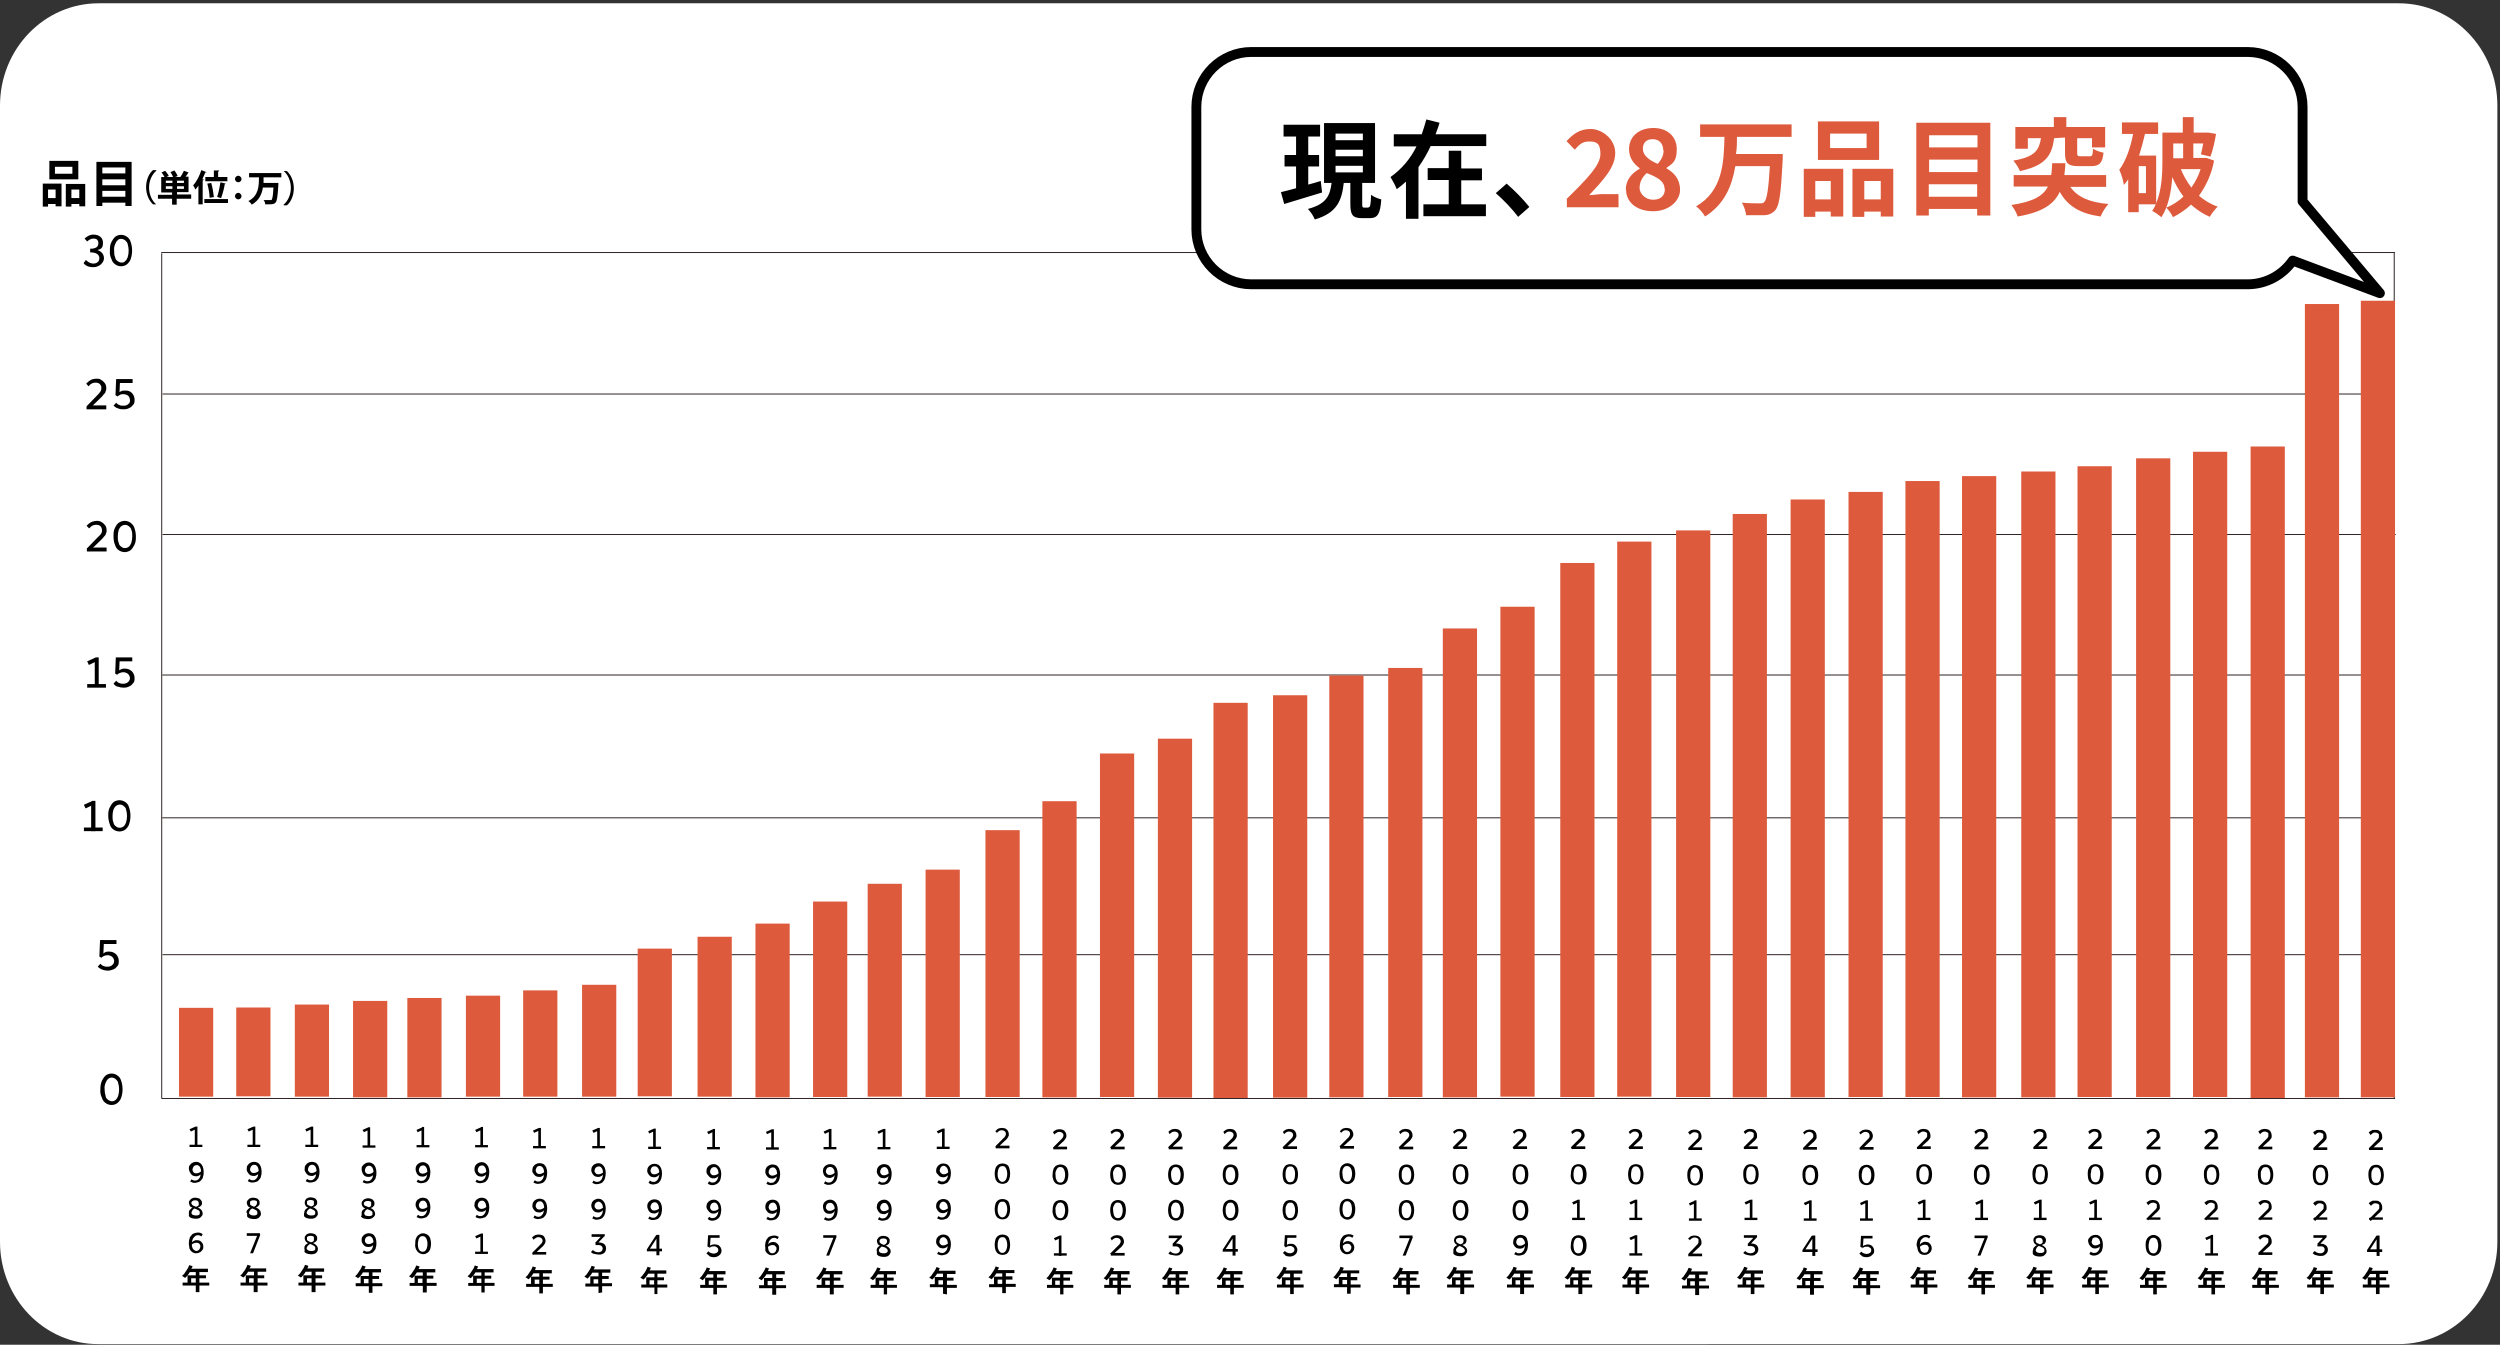 <?xml version="1.0" encoding="UTF-8"?>
<svg xmlns="http://www.w3.org/2000/svg" version="1.1" viewBox="0 0 759.8 408.7">
  <rect x="0" y="0" width="759.8" height="408.7" fill="#333333" stroke="none"/>
  <defs>
    <style>
      .cls-1 {
        isolation: isolate;
      }

      .cls-2 {
        stroke: #000;
        stroke-linecap: round;
        stroke-linejoin: round;
        stroke-width: 3px;
      }

      .cls-2, .cls-3 {
        fill: #fff;
      }

      .cls-4 {
        fill: #de5a3c;
      }

      .cls-5 {
        fill: #2d2022;
      }
    </style>
  </defs>
  <!-- Generator: Adobe Illustrator 28.7.1, SVG Export Plug-In . SVG Version: 1.2.0 Build 142)  -->
  <g>
    <g id="_レイヤー_1" data-name="レイヤー_1">
      <path class="cls-3" d="M30,1h699c16.6,0,30,13.9,30,31.1v345.3c0,17.2-13.4,31.1-30,31.1H30c-16.6.1-30-13.9-30-31.1V32.1C0,14.9,13.4,1,30,1Z"/>
      <polygon class="cls-5" points="49 76.6 727.8 76.6 727.8 76.9 49 76.9 49 76.6"/>
      <polygon class="cls-5" points="49.4 290 727.6 290 727.6 290.3 49.4 290.3 49.4 290"/>
      <rect class="cls-5" x="49.3" y="248.4" width="678.3" height=".3"/>
      <polygon class="cls-5" points="49.3 205 727.9 205 727.9 205.3 49.3 205.3 49.3 205"/>
      <rect class="cls-5" x="49.4" y="162.3" width="678.7" height=".3"/>
      <polygon class="cls-5" points="49.4 119.6 727.4 119.6 727.4 119.9 49.4 119.9 49.4 119.6"/>
      <path d="M30.5,331.1c0-.9.1-1.8.5-2.7.3-.6.7-1.2,1.2-1.6,1-.7,2.4-.7,3.4,0,.6.4,1,.9,1.2,1.6.6,1.7.6,3.6,0,5.3-.2.6-.7,1.2-1.2,1.6-1,.7-2.4.7-3.4,0-.6-.4-1-.9-1.2-1.6-.4-.8-.6-1.7-.5-2.6h0ZM31.8,331.1c0,.7.1,1.4.3,2,0,.5.4.9.8,1.2.3.2.7.4,1.1.4s.8-.1,1.1-.4c.4-.3.6-.7.8-1.2.4-1.3.4-2.7,0-4,0-.4-.4-.8-.8-1.2-.3-.2-.7-.4-1.1-.4s-.8.1-1.1.4c-.4.3-.6.7-.8,1.2-.3.7-.4,1.4-.3,2Z"/>
      <path d="M29.7,293.8l.8-.9c.3.3.6.6,1,.7.4.2.8.2,1.2.2s1-.1,1.4-.5c.4-.3.6-.8.6-1.2s-.2-.9-.6-1.3c-.4-.3-.9-.5-1.4-.5s-.7.1-1,.2-.6.3-.9.5l.2-.9c.3-.3.6-.5,1-.7.4-.2.8-.2,1.2-.2s1,.1,1.5.4c.4.2.8.6,1,1,.3.5.4,1,.4,1.5s0,1.1-.4,1.5c-.3.4-.7.8-1.2,1s-1.1.4-1.7.4-1.2-.1-1.7-.3c-.5-.2-1-.5-1.4-.9h0Z"/>
      <polygon points="30.2 290.7 30.4 285.8 31.6 285.8 31.4 290.3 30.8 291.1 30.2 290.7"/>
      <polygon points="30.4 285.7 35.4 285.7 35.4 286.9 31.1 286.9 30.4 285.7"/>
      <polygon points="25.5 244.6 28.1 243.4 28.5 244.5 26 245.7 25.5 244.6"/>
      <polygon points="25.5 252.6 25.5 251.5 31.2 251.5 31.2 252.6 25.5 252.6"/>
      <polygon points="27.7 252.6 27.7 244.1 28 243.4 29 243.4 29 252.6 27.7 252.6"/>
      <path d="M32.9,248c0-.9,0-1.8.5-2.7.3-.6.7-1.2,1.2-1.6.5-.3,1.1-.5,1.7-.5s1.2.2,1.7.5c.6.4,1,.9,1.2,1.6.6,1.7.6,3.6,0,5.3-.2.6-.7,1.2-1.2,1.6-.5.3-1.1.5-1.7.5s-1.2-.2-1.7-.5c-.6-.4-1-.9-1.2-1.6-.3-.8-.5-1.7-.5-2.6ZM34.2,248c0,.7,0,1.4.3,2,0,.5.4.9.8,1.2.6.5,1.5.5,2.2,0,.4-.3.6-.7.8-1.2.4-1.3.4-2.7,0-4,0-.4-.4-.8-.8-1.1-.6-.5-1.5-.5-2.2,0-.4.3-.6.7-.8,1.1-.2.6-.3,1.3-.3,2Z"/>
      <path d="M26.5,201l2.6-1.2.4,1.1-2.5,1.2-.5-1.1ZM26.5,209v-1.1h5.7v1.1h-5.7ZM28.8,209v-8.5l.3-.7h.9v9.2s-1.2,0-1.2,0ZM34.5,207.8l.8-.9c.3.3.6.6,1,.7.4.2.8.2,1.2.2s1-.1,1.4-.5c.4-.3.6-.8.6-1.2s-.2-.9-.6-1.3c-.4-.3-.9-.5-1.4-.5s-.7.1-1,.2c-.3.1-.6.3-.9.5l.2-.9c.3-.3.6-.5,1-.7s.8-.2,1.2-.2,1,.1,1.5.4c.4.2.8.6,1,1,.3.5.4,1,.4,1.5s0,1.1-.4,1.5c-.3.4-.7.8-1.2,1-.5.3-1.1.4-1.7.4s-1.2-.1-1.7-.3c-.5,0-1-.4-1.4-.9h0ZM35,204.7l.2-4.9h1.2l-.2,4.5-.6.8-.6-.4h0ZM35.2,199.8h5v1.2h-4.3l-.7-1.2Z"/>
      <path class="cls-5" d="M49.1,333.7h678.8v.3H49.1v-.3h0Z"/>
      <rect class="cls-4" x="54.4" y="306.3" width="10.4" height="27"/>
      <rect class="cls-4" x="71.8" y="306.2" width="10.4" height="27"/>
      <rect class="cls-4" x="89.6" y="305.3" width="10.4" height="28"/>
      <rect class="cls-4" x="107.3" y="304.2" width="10.4" height="29.3"/>
      <rect class="cls-4" x="123.8" y="303.3" width="10.4" height="30.2"/>
      <rect class="cls-4" x="141.6" y="302.6" width="10.4" height="30.7"/>
      <rect class="cls-4" x="159" y="301" width="10.4" height="32.3"/>
      <rect class="cls-4" x="176.9" y="299.3" width="10.4" height="34"/>
      <rect class="cls-4" x="193.8" y="288.3" width="10.4" height="44.9"/>
      <rect class="cls-4" x="212" y="284.7" width="10.4" height="48.6"/>
      <rect class="cls-4" x="229.6" y="280.7" width="10.4" height="52.8"/>
      <rect class="cls-4" x="247.1" y="274" width="10.4" height="59.4"/>
      <rect class="cls-4" x="263.7" y="268.6" width="10.4" height="64.7"/>
      <rect class="cls-4" x="281.3" y="264.3" width="10.4" height="69.1"/>
      <rect class="cls-4" x="299.5" y="252.3" width="10.4" height="81.1"/>
      <rect class="cls-4" x="316.8" y="243.5" width="10.4" height="90"/>
      <rect class="cls-4" x="334.3" y="229" width="10.4" height="104.4"/>
      <rect class="cls-4" x="351.9" y="224.5" width="10.4" height="109.1"/>
      <rect class="cls-4" x="368.8" y="213.6" width="10.4" height="120.1"/>
      <rect class="cls-4" x="386.9" y="211.3" width="10.4" height="122.3"/>
      <rect class="cls-4" x="404" y="205.3" width="10.4" height="128.2"/>
      <rect class="cls-4" x="421.9" y="203" width="10.4" height="130.4"/>
      <rect class="cls-4" x="438.5" y="191" width="10.4" height="142.5"/>
      <rect class="cls-4" x="456" y="184.4" width="10.4" height="148.9"/>
      <rect class="cls-4" x="474.2" y="171.1" width="10.4" height="162.3"/>
      <rect class="cls-4" x="491.5" y="164.6" width="10.4" height="168.7"/>
      <rect class="cls-4" x="509.4" y="161.2" width="10.4" height="172.2"/>
      <rect class="cls-4" x="526.6" y="156.2" width="10.4" height="177.3"/>
      <rect class="cls-4" x="544.2" y="151.8" width="10.4" height="181.7"/>
      <rect class="cls-4" x="561.8" y="149.5" width="10.4" height="183.9"/>
      <rect class="cls-4" x="579.1" y="146.2" width="10.4" height="187.2"/>
      <rect class="cls-4" x="596.3" y="144.7" width="10.4" height="188.8"/>
      <rect class="cls-4" x="614.3" y="143.3" width="10.4" height="190.2"/>
      <rect class="cls-4" x="631.4" y="141.7" width="10.4" height="191.7"/>
      <rect class="cls-4" x="649.2" y="139.3" width="10.4" height="194.1"/>
      <rect class="cls-4" x="666.5" y="137.3" width="10.4" height="196.1"/>
      <polygon points="26.4 167.6 26.4 166.7 27 166.4 32.4 166.4 32.4 167.6 26.4 167.6"/>
      <path d="M26.3,159.8c.3-.3.6-.6.9-.8s.6-.4,1-.5.8-.2,1.2-.2,1,0,1.5.4c.4.2.8.6,1.1,1,.3.4.4,1,.4,1.5s0,.6-.2.9c0,.4-.3.7-.6,1-.3.4-.7.9-1.1,1.2l-3.4,3.3-.7-.9,3.2-3.3c.3-.3.6-.6.9-.9.2-.2.3-.4.4-.7.1-.2.1-.4.1-.7s-.1-.5-.2-.8c-.1-.2-.3-.5-.6-.6-.3-.2-.6-.2-1-.2-.6,0-1.1.2-1.5.5-.2.2-.4.4-.6.6l-.8-.8h0ZM34.5,163c0-.9,0-1.8.5-2.7.3-.6.7-1.2,1.2-1.5s1.1-.5,1.7-.5,1.2.2,1.7.5c.5.4,1,.9,1.2,1.5.3.8.5,1.8.5,2.7s0,1.8-.5,2.7c-.3.6-.7,1.2-1.2,1.6-.5.3-1.1.5-1.7.5s-1.2-.2-1.7-.5c-.6-.4-1-.9-1.2-1.6-.4-.9-.5-1.8-.5-2.7ZM35.8,163c0,.7,0,1.4.3,2,0,.5.4.9.8,1.2.6.5,1.5.5,2.2,0,.4-.3.6-.7.8-1.2.2-.7.3-1.3.3-2s0-1.4-.3-2c0-.4-.4-.8-.8-1.1-.6-.5-1.5-.5-2.2,0-.4.3-.6.7-.8,1.1-.2.7-.3,1.3-.3,2h0Z"/>
      <path d="M26.2,116.6c.3-.3.6-.6.9-.8.6-.5,1.4-.7,2.2-.7s1,0,1.5.4c.4.2.8.6,1.1,1,.3.4.4,1,.4,1.5s0,.6-.2.9c0,.4-.3.7-.6,1-.3.4-.7.9-1.1,1.2l-3.4,3.3-.7-.9,3.2-3.3c.3-.3.6-.6.8-.9.2-.2.3-.4.4-.7.1-.2.1-.4.1-.7s0-.6-.2-.8c-.1-.2-.3-.5-.6-.6-.3-.2-.6-.2-1-.2-.6,0-1.1.2-1.5.5-.2.2-.4.4-.6.6l-.7-.8h0ZM26.3,124.4v-.9l.6-.3h5.4v1.2s-6,0-6,0ZM34.5,123.3l.8-.9c.3.3.6.6,1,.7.4.2.8.2,1.2.2s1,0,1.5-.5c.4-.3.6-.8.5-1.2,0-.5-.2-.9-.5-1.3-.4-.3-.9-.5-1.5-.5s-.7,0-1,.2-.6.3-.9.5l.2-.9c.3-.3.6-.5,1-.7s.8-.2,1.2-.2,1,0,1.5.3c.4.2.8.6,1,1,.3.5.4,1,.4,1.5s0,1.1-.4,1.5c-.3.4-.7.8-1.2,1-.5.3-1.1.4-1.7.4s-1.2,0-1.7-.3c-.4,0-.9-.4-1.4-.8h0ZM35.1,120.1l.2-4.9h1.2l-.2,4.5-.6.8s-.6-.4-.6-.4ZM35.3,115.2h5v1.2h-4.3c0,0-.7-1.2-.7-1.2Z"/>
      <rect class="cls-5" x="49" y="77" width=".3" height="256.8"/>
      <rect class="cls-5" x="727.5" y="76.6" width=".3" height="257.2"/>
      <path class="cls-2" d="M723.3,89.1l-23.5-27.9v-28.7c0-9.2-7.5-16.7-16.7-16.7h-302.8c-9.2,0-16.7,7.5-16.7,16.7v37.2c0,9.2,7.5,16.7,16.7,16.7h302.8c5.7,0,10.7-2.9,13.7-7.2,0,0,26.5,9.9,26.5,9.9Z"/>
      <path class="cls-4" d="M476.3,60.3c6.1-6,10.1-10.1,10.1-13.5s-1.3-3.8-3.5-3.8-3.1,1.2-4.3,2.5l-2.5-2.6c2.2-2.4,4.2-3.7,7.4-3.7s7.4,2.9,7.4,7.3-3.7,8.3-7.9,12.8c1.2,0,2.7-.3,3.8-.3h5.1v4h-15.7v-2.7h.1ZM496.3,60.2l2.2-3c1.3,1.5,3.2,2.4,5.2,2.5,2.4,0,4-1.2,4-3.2s-1.4-3.7-6.5-3.7v-3.5c4.3,0,5.7-1.5,5.7-3.5s-1.1-2.9-3.1-2.9-3.3.9-4.4,2.1l-2.4-2.9c1.9-1.9,4.4-2.9,7-3,4.5,0,7.6,2.3,7.6,6.3s-1.5,4.3-3.9,5.3v.2c2.7.6,4.7,3,4.7,5.8,0,4.3-3.8,6.8-8.2,6.8s-6-1.1-7.9-3.3h0ZM527.9,41.6c0,1.7,0,3.5-.3,5.2h14.2s0,1.2,0,1.7c-.5,10-1,13.9-2.2,15.3-.8,1-2.1,1.6-3.4,1.6h-5.5c-.2-1.3-.6-2.6-1.3-3.8,2.2.2,4.3.2,5.3.2s1.1,0,1.5-.4c.8-.8,1.3-4,1.7-10.9h-10.5c-1,6-3.3,11.6-9.2,15.3-.7-1.2-1.6-2.2-2.7-3.1,8.1-4.7,8.4-13.3,8.6-21.1h-7.4v-3.8h27.8v3.8h-16.5,0ZM548.2,51.3h12v14.5h-3.8v-1.5h-4.7v1.6h-3.5v-14.6h0ZM551.7,55v5.6h4.7v-5.6h-4.7ZM571.1,48.6h-18.6v-11.7h18.6v11.7ZM567.3,40.6h-11.1v4.4h11.1v-4.4ZM575.4,51.3v14.5h-3.8v-1.5h-5v1.6h-3.6v-14.6h12.4,0ZM571.6,60.6v-5.6h-5v5.6h5ZM604.9,37.3v28.2h-4v-2h-14.7v2h-3.8v-28.2h22.5ZM586.3,41.1v3.7h14.7v-3.7h-14.7ZM586.3,48.5v3.8h14.7v-3.8h-14.7ZM600.9,59.8v-3.8h-14.7v3.8h14.7ZM629.2,56.8c2.2,3.1,5.8,4.7,11.6,5.2-1,1.1-1.8,2.4-2.4,3.8-6.3-.9-10-3.2-12.4-7.5-1.7,3.7-5.2,6.2-12.8,7.5-.4-1.3-1.1-2.4-1.9-3.5,6.7-1,9.7-2.8,11.1-5.6h-10.4v-3.5h11.4c.2-1.1.2-2.3.3-3.6h4c0,1.3-.2,2.5-.3,3.6h12.7v3.6h-10.9,0ZM624.3,42c-.7,5.2-2.5,8.3-10.4,10-.5-1.2-1.2-2.2-2-3.2,6.7-1.1,7.8-3.3,8.4-6.8h-4v3.2h-3.8v-6.6h11.7v-3h3.8v3h11.8v6.2h-4v-2.8h-4.5v4.5c0,.9.2,1,1.1,1h2.7c.8,0,.9-.3,1-2.3,1,.6,2.1,1,3.2,1.2-.3,3.2-1.3,4.1-3.8,4.1h-3.7c-3.5,0-4.2-1-4.2-4.1v-4.6l-3.3.2h0ZM672.9,48.8c-.7,3.9-2.3,7.5-4.6,10.7,1.7,1.4,3.6,2.6,5.7,3.3-.9.9-1.7,1.9-2.4,3.1-2.1-.9-4-2.2-5.7-3.7-1.6,1.5-3.5,2.8-5.5,3.8-.5-1.1-1.2-2-2-2.9,1.9-.8,3.7-1.9,5.2-3.4-1.4-1.8-2.5-3.8-3.4-5.9-.3,4.2-1.1,8.9-3.3,12.2-.9-.7-1.8-1.4-2.8-1.9.4-.6.8-1.3,1.1-2h-5.2v2.4h-3.2v-10c-.4.6-.8,1.2-1.3,1.7-.3-1.6-.7-3.1-1.4-4.6,2-2.7,3.4-6.7,4.2-10.9h-3.4v-3.5h11v3.5h-4c-.5,2.2-1.1,4.4-1.8,6.6h5.2v14.5c1.7-4.1,1.9-9,1.9-12.8v-8.7h6.2v-4.7h3.3v4.7h4.5l2.3.4c-.4,2.4-.9,4.7-1.7,6.9l-2.9-.7c.2-.9.5-2,.7-3.3h-3v4.4h4l2.3.8h0ZM652.2,50.5h-2.2v8.2h2.2v-8.2ZM660.5,43.7v4.4h3v-4.5h-3ZM662.8,51.4c.8,2,1.9,3.9,3.2,5.6,1.2-1.7,2.2-3.6,2.8-5.6h-6Z"/>
      <path d="M401.8,58.5l-11.5,3.5-1-3.6c1.3-.3,2.8-.7,4.6-1.2v-6.6h-3.5v-3.5h3.5v-5.6h-3.8v-3.6h11.1v3.6h-3.6v5.6h3.3v3.5h-3.3v5.5c1.2-.3,2.5-.7,3.8-1.1l.4,3.5h0ZM415.9,63c.5,0,.7-.5.8-3.8.9.7,2,1.1,3.1,1.4-.3,4.4-1.1,5.7-3.5,5.7h-2.4c-2.9,0-3.5-1.1-3.5-4.4v-6.3h-2c-.6,5.3-2,9.1-8.8,11.1-.5-1.2-1.2-2.2-2.1-3.2,5.7-1.5,6.7-4.1,7.2-7.9h-2.3v-18.2h15.5v18.2h-3.9v6.4c0,.9.1,1.1.6,1.1h1.3,0ZM405.9,42.6h8.3v-2h-8.3v2ZM405.9,47.5h8.3v-2h-8.3v2ZM405.9,52.4h8.3v-2h-8.3v2ZM451.7,40.7v3.7h-16.9c-1,2.2-2.3,4.4-3.7,6.4v15.7h-3.8v-11.3c-.9.8-1.8,1.6-2.8,2.3-.5-1.3-1.2-2.5-1.9-3.7,3.4-2.4,6.1-5.6,7.9-9.3h-6.9v-3.7h8.5c.5-1.5,1-3,1.4-4.5l4,1c-.3,1.2-.8,2.4-1.2,3.5h15.4ZM444.1,62.1h7.5v3.6h-19v-3.6h7.7v-7.4h-6.4v-3.6h6.4v-5.3h3.8v5.4h6.3v3.6h-6.3v7.3h0ZM454.6,58.7l3.3-2.9c2.5,2.2,4.8,4.5,6.9,7.1l-3.4,3c-2-2.6-4.3-5-6.8-7.2Z"/>
      <rect class="cls-4" x="684" y="135.7" width="10.4" height="198"/>
      <path d="M57.6,343.2l1.8-.8.3.7-1.7.8s-.4-.7-.4-.7ZM57.6,348.6v-.7h3.9v.7h-3.9ZM59.2,348.6v-5.7l.2-.5h.6v6.2h-.8ZM57.4,355.2c0-.4,0-.8.3-1.1.2-.3.5-.6.8-.7.3-.2.7-.3,1.1-.3s.8.1,1.2.4c.4.2.6.6.8,1,.2.5.3,1.1.3,1.6s0,1-.2,1.5c0,.4-.3.8-.6,1.1-.2.3-.5.5-.9.6-.3.1-.7.2-1,.2s-.5,0-.7-.1-.5-.2-.7-.3l.4-.7c0,.1.3.2.5.3.2.1.4.1.6.1s.4-.1.6-.1c.2-.1.4-.3.6-.5s.3-.5.4-.8c0-.4.2-.8.2-1.2s0-.8-.2-1.2c0-.3-.3-.5-.5-.7s-.5-.2-.7-.2-.4.1-.6.2-.3.3-.4.5-.2.4-.2.7.2.8.6,1c.2.1.4.1.6.1.3,0,.6-.1.8-.2.3-.1.5-.3.7-.5v.7c0,.2-.3.3-.4.5-.2.1-.4.2-.6.3-.2.1-.4.1-.6.1-.4,0-.7-.1-1-.2-.3-.2-.5-.4-.7-.7-.4-.7-.5-1.1-.5-1.4h0ZM57.4,368.6c0-.3,0-.5.2-.8.2-.2.4-.4.6-.6.3-.2.6-.3.9-.3l.4.3c-.3,0-.5.1-.7.3-.2.1-.3.3-.4.5s-.2.3-.2.5,0,.4.2.5c0,.2.3.3.5.3.2.1.5.1.7.1.3,0,.5,0,.7-.1s.3-.2.4-.3v-.7c0-.1,0-.2-.2-.3,0-.1-.2-.2-.4-.3-.2-.1-.4-.2-.7-.3-.4-.1-.8-.3-1.2-.5-.3-.1-.5-.3-.6-.6,0-.2-.2-.5-.2-.7,0-.3,0-.6.3-.8.2-.3.4-.5.7-.6.3-.2.7-.2,1-.2s.7.1,1,.2.5.3.7.6c.2.2.3.5.3.8s0,.5-.2.7-.3.4-.6.5-.6.2-.9.3l-.4-.3c.2,0,.5-.1.7-.2s.3-.2.4-.4v-.5c0-.3-.2-.7-.5-.8-.2-.1-.4-.1-.6-.1s-.4,0-.6.1-.3.2-.4.3c-.2.2-.2.6,0,.8,0,.1.2.3.4.4s.4.2.7.3c.5.1.9.3,1.3.6.3.2.5.4.7.7,0,.2.2.5.2.7,0,.3,0,.6-.3.9s-.4.5-.7.6c-.4.2-.8.2-1.2.2s-.8-.1-1.2-.2c-.3-.1-.6-.3-.8-.6,0-.4,0-.7,0-1h0ZM57.4,378c0-.5,0-1,.2-1.5,0-.4.3-.8.6-1.1.2-.3.5-.5.9-.6.3-.1.7-.2,1-.2s.5,0,.8.1c.2.1.5.2.7.4l-.4.7c0-.1-.3-.2-.5-.3-.2-.1-.4-.1-.6-.1-.3,0-.6.1-.8.3-.3.2-.5.5-.7.8-.2.5-.3,1-.3,1.5s0,.8.2,1.2c0,.3.3.5.5.7s.5.3.7.3.4-.1.6-.2.3-.3.4-.5.2-.4.2-.7,0-.4-.2-.6c0-.2-.2-.3-.4-.4s-.4-.1-.6-.1-.4,0-.6.1-.4.1-.5.2c-.2.1-.3.2-.4.4v-.6c0-.2.3-.3.4-.5.2-.1.4-.2.6-.3.2-.1.4-.1.6-.1.4,0,.7.1,1,.2.3.2.5.4.7.7.2.3.3.7.3,1s0,.8-.3,1.1c-.2.3-.5.6-.8.7-.3.2-.7.3-1.1.3s-.8-.1-1.2-.4-.6-.6-.8-1c0-.4-.2-.9-.2-1.5h0ZM59.5,392.7v-2h-4v-.9h1.5v-2.2h2.5v-1h-1.8c-.2.3-.4.7-.7,1-.2.3-.5.6-.8.8,0-.1-.2-.2-.4-.3,0-.1-.3-.2-.5-.3.3-.3.7-.6.9-1,.3-.4.5-.7.8-1.2.2-.4.4-.7.5-1.1l1,.3c0,.3-.2.6-.4.8h5.1v1h-2.6v1h2v.9h-2v1.3h3v.9h-3v2h-1.1ZM58.1,389.8h1.4v-1.3h-1.4v1.3ZM75.2,343.2l1.8-.8.3.7-1.7.8s-.4-.7-.4-.7ZM75.2,348.6v-.7h3.9v.7h-3.9ZM76.8,348.6v-5.7l.2-.5h.6v6.2s-.8,0-.8,0ZM75,355.2c0-.4,0-.8.3-1.1.2-.3.5-.6.8-.7.3-.2.7-.3,1.1-.3s.8.1,1.2.3c.4.3.6.6.8,1,.2.5.3,1.1.3,1.6s0,1-.2,1.5c0,.4-.3.8-.6,1.1-.2.3-.5.5-.9.6-.3.1-.7.2-1,.2s-.5,0-.8-.1c-.2-.1-.5-.2-.7-.3l.4-.7c.2.1.3.2.5.3.2.1.4.1.6.1s.4,0,.6-.1.4-.3.6-.5.3-.5.4-.8c0-.4.2-.8.2-1.2s0-.8-.2-1.2c0-.3-.3-.5-.5-.7s-.5-.2-.7-.2-.4.1-.6.2-.3.3-.4.5-.2.4-.2.7,0,.4.2.6c0,.2.3.3.4.4.2.1.4.1.6.1.3,0,.6-.1.8-.2.3-.1.5-.3.7-.5v.7c0,.2-.3.3-.4.5-.2.1-.4.2-.6.3-.2.1-.4.1-.6.1-.4,0-.7-.1-1-.2-.3-.2-.5-.4-.7-.7-.4-.6-.5-.9-.4-1.3h0ZM74.9,368.6c0-.3,0-.5.2-.8.2-.2.4-.4.6-.6.3-.2.6-.3.9-.3l.4.3c-.3.1-.5.1-.7.3-.2.1-.3.3-.4.5s-.2.3-.2.5,0,.4.2.5.3.3.5.3c.2.1.5.1.7.1.3,0,.5,0,.7-.1s.3-.2.4-.3v-.7c0-.1,0-.2-.2-.3,0-.1-.2-.2-.4-.3-.2-.1-.4-.2-.6-.3-.4-.1-.8-.3-1.2-.5s-.5-.4-.6-.6-.2-.5-.2-.7c0-.3,0-.6.3-.8.2-.3.4-.5.7-.6.3-.2.7-.2,1-.2s.7.1,1,.2.5.3.7.6c.2.2.2.5.2.8s0,.5-.2.7-.3.4-.6.5c-.3.1-.6.2-.9.3l-.4-.3c.2,0,.5-.1.7-.2s.3-.2.4-.4c0-.1.2-.3.2-.5v-.5c0-.1-.2-.3-.4-.3-.2-.1-.4-.1-.6-.1s-.4,0-.7.1c-.2.1-.3.2-.4.3v.8c0,.1.2.3.4.4.2.1.4.2.7.3.5.1.9.3,1.3.6.3.2.5.4.7.7,0,.2.2.5.2.8s0,.6-.3.9c-.2.3-.4.5-.7.6-.4.2-.8.2-1.2.2s-.8-.1-1.2-.2c-.3-.1-.6-.3-.8-.6v-1.1h-.2ZM75,375.6v-.8h4v.6l-.4.2h-3.6ZM76,380.9l2.5-6.2.6.6-2.2,5.6h-.9ZM77.1,392.7v-2h-4v-.9h1.6v-2.2h2.5v-1.1h-1.8c-.2.3-.4.7-.7,1-.2.3-.5.6-.8.8,0-.1-.2-.2-.4-.3,0-.1-.3-.2-.5-.3.3-.3.7-.6.9-1,.3-.4.6-.7.8-1.2.2-.4.4-.7.5-1.1l1,.3c0,.3-.2.6-.4.8h5.1v1h-2.6v1.1h2v.9h-2v1.3h3v.9h-3v2h-1.2ZM75.7,389.8h1.4v-1.3h-1.4v1.3ZM92.8,343.2l1.8-.8.3.7-1.8.8-.3-.7ZM92.8,348.6v-.7h3.9v.7h-3.9ZM94.4,348.6v-5.7l.2-.5h.6v6.2s-.8,0-.8,0ZM92.6,355.2c0-.4,0-.8.3-1.1.2-.3.5-.6.8-.7.3-.2.7-.3,1.1-.3s.8.1,1.2.3c.4.3.6.6.8,1,.2.5.3,1.1.3,1.6s0,1-.2,1.5c0,.4-.3.8-.6,1.1-.2.3-.5.5-.9.6-.3.1-.7.2-1,.2s-.5,0-.8-.1c-.2-.1-.5-.2-.7-.3l.4-.7c.2.1.3.2.5.3.2.1.4.1.6.1s.4,0,.6-.1.4-.3.6-.5.3-.5.4-.8c0-.4.2-.8.2-1.2s0-.8-.2-1.2c0-.3-.3-.5-.5-.7s-.5-.2-.7-.2-.4.1-.6.2-.3.3-.4.5-.2.4-.2.7,0,.4.2.6.2.3.4.4c.2.1.4.1.6.1.3,0,.6-.1.8-.2.3-.1.5-.3.7-.5v.7c0,.2-.3.3-.4.5-.2.1-.4.2-.6.3-.2.1-.4.1-.6.1-.4,0-.7-.1-1-.2-.3-.2-.5-.4-.7-.7-.4-.6-.5-.9-.4-1.3h0ZM92.5,368.6c0-.3,0-.5.2-.8,0-.2.4-.4.6-.6.3-.2.6-.3.9-.3l.4.3c-.2,0-.5.1-.7.3-.2.1-.3.3-.5.5,0,.2-.2.3-.2.5s0,.4.2.5.3.3.5.3c.2.1.5.1.7.1.3,0,.5,0,.8-.1.2-.1.3-.2.4-.3v-.7c0-.1,0-.2-.2-.3,0-.1-.3-.2-.4-.3-.2-.1-.4-.2-.6-.3-.4-.1-.8-.3-1.2-.5s-.5-.4-.6-.6c-.3-.5-.2-1.1,0-1.6.2-.3.4-.5.7-.6.3-.2.7-.2,1-.2s.7.1,1,.2.5.3.7.6c.2.2.2.5.2.8s0,.5-.2.7-.3.4-.6.5c-.3.1-.6.2-.9.3l-.4-.3c.2,0,.5-.1.7-.2s.3-.2.4-.4v-1c0-.1-.2-.3-.4-.3-.2-.1-.4-.1-.6-.1s-.4,0-.7.1c-.2.1-.3.2-.4.3v.8c0,.1.2.3.4.4.2.1.4.2.7.3.5.1.9.3,1.3.6.3.2.5.4.7.7,0,.2.2.5.2.8s0,.6-.3.9c-.2.3-.4.5-.7.6-.4.2-.8.2-1.2.2s-.8-.1-1.2-.2c-.3-.1-.6-.3-.8-.6v-1h0ZM92.5,379.4c0-.3,0-.5.2-.8,0-.2.4-.4.6-.6.3-.2.6-.3.9-.3l.4.3c-.2,0-.5.1-.7.3-.2.1-.3.3-.5.5,0,.2-.2.3-.2.5s0,.4.2.5.3.3.5.3c.2.1.5.1.7.1.3,0,.5,0,.8-.1.2-.1.3-.2.4-.3v-.7c0-.1,0-.2-.2-.3,0-.1-.3-.2-.4-.3-.2-.1-.4-.2-.6-.3-.4-.1-.8-.3-1.2-.5-.3-.2-.5-.4-.6-.6s-.2-.5-.2-.7c0-.3,0-.6.2-.8.2-.3.4-.5.7-.6.3-.2.7-.2,1-.2s.7.1,1,.2.5.3.7.6c.2.2.2.5.2.8s0,.5-.2.7-.3.4-.6.5c-.3.1-.6.2-.9.3l-.4-.3c.2,0,.5-.1.7-.2s.3-.2.4-.4v-1c0-.1-.2-.3-.4-.3-.2-.1-.4-.1-.6-.1s-.4,0-.7.1c-.2.1-.3.2-.4.3v.8c0,.1.2.3.4.4.2.1.4.2.7.3.5.1.9.3,1.3.6.3.2.5.4.7.7.3.5.3,1.1,0,1.6-.2.3-.4.5-.7.6-.4.2-.8.2-1.2.2s-.8-.1-1.2-.2c-.3-.1-.6-.3-.8-.6.2-.4,0-.7,0-1h0ZM94.7,392.7v-2h-4v-.9h1.5v-2.2h2.5v-1.1h-1.8c-.2.3-.4.7-.7,1-.2.3-.5.6-.8.8,0-.1-.2-.2-.4-.3,0-.1-.3-.2-.5-.3.3-.3.7-.6.9-1,.3-.4.5-.7.8-1.2.2-.4.4-.7.5-1.1l1,.3c0,.3-.2.6-.3.8h5.1v1h-2.6v1.1h2v.9h-2v1.3h3v.9h-3v2h-1.2ZM93.3,389.8h1.4v-1.3h-1.4v1.3ZM110.2,343.4l1.8-.8.3.7-1.7.8-.4-.7h0ZM110.2,348.8v-.7h3.9v.7h-3.9ZM111.7,348.8v-5.7l.2-.5h.6v6.2s-.8,0-.8,0ZM109.9,355.4c0-.4,0-.8.3-1.1.2-.3.5-.5.8-.7s.7-.3,1.1-.3.8.1,1.2.4c.4.2.6.6.8,1,.2.5.3,1.1.3,1.6s0,1-.2,1.5c0,.4-.3.8-.6,1.1-.2.3-.5.5-.9.6-.3.1-.7.2-1,.2s-.5,0-.8-.1c-.2-.1-.5-.2-.7-.3l.4-.7c0,.1.3.2.5.3.2.1.4.1.6.1s.4-.1.6-.1c.2-.1.4-.3.6-.5s.3-.5.4-.8c0-.4.2-.8.2-1.2s0-.8-.2-1.2c0-.3-.3-.5-.5-.7s-.5-.2-.7-.2-.4.1-.6.2-.3.3-.4.5-.2.4-.2.7,0,.4.2.6c0,.2.3.3.4.4.2.1.4.1.6.1.3,0,.6-.1.8-.2.3-.1.5-.3.7-.5v.7c0,.2-.3.3-.4.5-.6.5-1.5.5-2.2.2-.3-.2-.5-.4-.7-.7-.3-.7-.4-1-.4-1.4h0ZM109.9,368.8c0-.3,0-.5.2-.8,0-.2.4-.4.6-.6.3-.2.6-.3.9-.3l.4.3c-.3,0-.5.1-.7.3-.2.1-.3.3-.4.5s-.2.3-.2.5,0,.4.2.5c0,.2.3.3.5.3.2.1.5.1.7.1.3,0,.5,0,.7-.1s.3-.2.4-.3v-.7c0-.1,0-.2-.2-.3,0-.1-.2-.2-.4-.3-.2-.1-.4-.2-.7-.3-.4-.1-.8-.3-1.2-.5-.3-.1-.5-.4-.6-.6s-.2-.5-.2-.7c0-.3,0-.6.3-.8.2-.3.4-.5.7-.6.6-.3,1.4-.3,2,0,.3.1.5.3.7.6.2.2.2.5.2.8s0,.5-.2.7-.3.4-.6.5-.6.2-.9.3l-.4-.3c.2,0,.5-.1.7-.2s.3-.2.4-.4v-1c0-.1-.2-.3-.4-.3-.2-.1-.4-.1-.6-.1s-.4,0-.7.1c-.2.1-.3.2-.4.3-.2.2-.2.6,0,.8,0,.1.2.3.4.3.2.1.4.2.7.3.5.1.9.3,1.3.6.3.2.5.4.7.7,0,.2.2.5.2.7,0,.3,0,.6-.3.9s-.5.5-.8.6c-.4.2-.8.2-1.2.2s-.8-.1-1.2-.2c-.3-.1-.6-.3-.8-.6.3-.3.2-.6.2-.9h0ZM109.9,376.9c0-.4,0-.8.3-1.1.2-.3.5-.6.8-.7.3-.2.7-.3,1.1-.3s.8.1,1.2.3c.4.3.6.6.8,1,.2.5.3,1.1.3,1.6s0,1-.2,1.5c0,.4-.3.8-.6,1.1-.2.3-.5.5-.9.6-.3.1-.7.2-1,.2s-.5,0-.8-.1c-.2-.1-.5-.2-.7-.3l.4-.7c0,.1.3.2.5.3.2.1.4.1.6.1s.4-.1.6-.1c.2-.1.4-.3.6-.5s.3-.5.4-.8c0-.4.2-.8.2-1.2s0-.8-.2-1.2c0-.3-.3-.5-.5-.7s-.5-.2-.7-.2-.4.1-.6.2c-.4.2-.6.7-.6,1.1s0,.4.2.6c0,.2.3.3.4.4.2.1.4.1.6.1.3,0,.6-.1.8-.2.3-.1.5-.3.7-.5v.7c0,.2-.3.3-.4.5-.6.5-1.5.5-2.2.2-.3-.2-.5-.4-.7-.7-.3-.4-.4-.8-.4-1.2h0ZM112.1,392.9v-2h-4v-.9h1.5v-2.2h2.5v-1.1h-1.8c-.2.4-.4.7-.7,1-.2.3-.5.6-.8.8,0-.1-.2-.2-.4-.3,0-.1-.3-.2-.5-.3.3-.3.7-.6.9-1,.3-.4.5-.7.8-1.2.2-.4.4-.7.5-1.1l1,.3c0,.3-.2.6-.4.8h5.1v1h-2.6v1.1h2v.9h-2v1.3h3v.9h-3v2h-1.1ZM110.6,390h1.4v-1.3h-1.4v1.3ZM126.6,343.4l1.8-.8.3.7-1.8.8-.3-.7h0ZM126.6,348.7v-.7h3.9v.7h-3.9ZM128.1,348.7v-5.7l.2-.5h.6v6.2h-.8ZM126.3,355.3c0-.8.4-1.5,1.1-1.8.3-.2.7-.3,1.1-.3s.8.1,1.2.4c.4.2.7.6.8,1,.2.5.3,1.1.3,1.6s-.1,1-.2,1.5c-.1.4-.3.8-.6,1.1-.2.3-.5.5-.9.6-.3.1-.7.2-1,.2s-.5,0-.8-.1c-.2-.1-.5-.2-.7-.3l.4-.7c.2.1.3.2.5.3.2.1.4.1.6.1s.4-.1.6-.1c.2-.1.4-.3.6-.5.2-.2.3-.5.4-.8.1-.4.2-.8.2-1.2s-.1-.8-.2-1.2c-.1-.3-.3-.5-.5-.7s-.5-.2-.7-.2-.4.1-.6.2c-.2.1-.3.3-.4.5s-.2.4-.2.7,0,.4.2.6c0,.2.2.3.4.4s.4.1.6.1c.3,0,.6-.1.8-.2.3-.1.5-.3.7-.5v.7c-.1.2-.3.3-.4.5-.3.3-.8.4-1.2.4s-.7-.1-1-.2c-.3-.2-.5-.4-.7-.7-.3-.7-.4-1-.4-1.4h0ZM126.3,366.1c0-.8.4-1.5,1.1-1.8.3-.2.7-.3,1.1-.3s.8.1,1.2.3c.4.3.6.6.8,1,.2.5.3,1.1.3,1.6s-.1,1-.2,1.5c-.1.4-.3.8-.6,1.1-.2.3-.5.5-.9.6-.6.2-1.2.3-1.8.1-.2-.1-.5-.2-.7-.3l.4-.7c.2.1.3.2.5.3.2.1.4.1.6.1s.4-.1.6-.1c.2-.1.4-.3.6-.5.2-.2.3-.5.4-.8.1-.4.2-.8.2-1.2s-.1-.8-.2-1.2c-.1-.3-.3-.5-.5-.7s-.5-.2-.7-.2-.4.1-.6.2c-.2.1-.3.3-.4.5s-.2.4-.2.7,0,.4.2.6c0,.2.2.3.4.4s.4.1.6.1c.3,0,.6-.1.8-.2.3-.1.5-.3.7-.5v.7c-.1.2-.3.3-.4.5-.3.3-.8.4-1.2.4s-.7-.1-1-.2c-.3-.2-.5-.4-.7-.7-.3-.6-.4-.9-.4-1.3h0ZM126.2,378c0-.6,0-1.2.3-1.8.2-.4.5-.8.9-1,.7-.5,1.6-.5,2.4,0,.4.2.7.6.9,1,.4,1.2.4,2.4,0,3.6-.2.4-.5.8-.9,1-.7.5-1.6.5-2.4,0-.4-.2-.7-.6-.9-1-.3-.6-.4-1.2-.3-1.8h0ZM127,378c0,.5,0,.9.2,1.4,0,.3.3.6.5.8.4.3,1.1.3,1.5,0,.2-.2.4-.5.5-.8.3-.9.3-1.8,0-2.7-.1-.3-.3-.6-.5-.8-.4-.3-1.1-.3-1.5,0-.2.2-.4.5-.5.8,0,.3-.2.8-.2,1.3h0ZM128.5,392.8v-2h-4v-.9h1.5v-2.2h2.5v-1h-1.8c-.2.3-.4.7-.7,1-.2.3-.5.6-.8.8,0-.1-.2-.2-.4-.3,0-.1-.3-.2-.5-.3.3-.3.7-.6.9-1,.3-.4.5-.7.8-1.2.2-.4.4-.7.5-1.1l1,.3c0,.3-.2.6-.3.8h5.1v1h-2.6v1h2v.9h-2v1.3h3v.9h-3v2h-1.2ZM127,389.9h1.4v-1.3h-1.4s0,1.3,0,1.3ZM144.4,343.4l1.8-.8.3.7-1.7.8-.4-.7h0ZM144.4,348.7v-.7h3.9v.7h-3.9ZM146,348.7v-5.7l.2-.5h.6v6.2h-.8ZM144.2,355.3c0-.8.4-1.5,1.1-1.8.3-.2.7-.3,1.1-.3s.8.1,1.2.4.6.6.8,1c.2.5.3,1.1.3,1.6s-.1,1-.2,1.5c-.1.4-.3.8-.6,1.1-.2.3-.5.5-.9.6-.3.1-.7.2-1,.2s-.5,0-.8-.1c-.2-.1-.5-.2-.7-.3l.4-.7c.1.1.3.2.5.3.2.1.4.1.6.1s.4-.1.6-.1c.2-.1.4-.3.6-.5.2-.2.3-.5.4-.8.1-.4.2-.8.2-1.2s-.1-.8-.2-1.2c-.1-.3-.3-.5-.5-.7s-.5-.2-.7-.2-.4.1-.6.2c-.2.1-.3.3-.4.5-.1.2-.2.4-.2.7s0,.4.2.6c.1.2.3.3.4.4.2.1.4.1.6.1.3,0,.6-.1.8-.2.3-.1.5-.3.7-.5v.7c-.1.2-.3.3-.4.5-.2.1-.4.2-.6.3-.2.1-.4.1-.6.1-.4,0-.7-.1-1-.2-.3-.2-.5-.4-.7-.7-.4-.7-.4-1-.4-1.4h0ZM144.2,366.1c0-.8.4-1.5,1.1-1.8.3-.2.7-.3,1.1-.3s.8.1,1.2.3c.4.3.6.6.8,1,.2.5.3,1.1.3,1.6s-.1,1-.2,1.5c-.1.4-.3.8-.6,1.1-.2.3-.5.5-.9.6-.3.1-.7.2-1,.2s-.5,0-.8-.1c-.2-.1-.5-.2-.7-.3l.4-.7c.1.1.3.2.5.3.2.1.4.1.6.1s.4-.1.6-.1c.2-.1.4-.3.6-.5.2-.2.3-.5.4-.8.1-.4.2-.8.2-1.2s-.1-.8-.2-1.2c-.1-.3-.3-.5-.5-.7s-.5-.2-.7-.2-.4.1-.6.2c-.2.1-.3.3-.4.5-.1.2-.2.4-.2.7s0,.4.2.6c.1.2.3.3.4.4.2.1.4.1.6.1.3,0,.6-.1.8-.2.3-.1.5-.3.7-.5v.7c-.1.2-.3.3-.4.5-.2.1-.4.2-.6.3-.2.1-.4.1-.6.1-.4,0-.7-.1-1-.2-.3-.2-.5-.4-.7-.7-.4-.6-.5-.9-.4-1.3h0ZM144.4,375.7l1.8-.8.3.7-1.7.8-.4-.7h0ZM144.4,381.1v-.7h3.9v.7h-3.9ZM146,381.1v-5.7l.2-.5h.6v6.2h-.8ZM146.3,392.8v-2h-4v-.9h1.5v-2.2h2.5v-1h-1.8c-.2.3-.4.7-.7,1-.2.3-.5.6-.8.8-.1-.1-.2-.2-.4-.3-.2-.1-.3-.2-.5-.3.3-.3.7-.6.9-1,.3-.4.5-.7.8-1.2.2-.4.4-.7.5-1.1l1,.3c-.1.3-.2.6-.4.8h5.1v1h-2.7v1h2v.9h-2v1.3h3v.9h-3v2h-1ZM144.9,389.9h1.4v-1.3h-1.4v1.3ZM162,343.6l1.8-.8.3.7-1.8.8-.3-.7h0ZM162,349v-.7h3.9v.7h-3.9ZM163.6,349v-5.7l.2-.5h.6v6.2h-.8ZM161.8,355.6c0-.4.1-.8.3-1.1.2-.3.5-.6.8-.7.3-.2.7-.3,1.1-.3s.8.1,1.2.3c.4.3.6.6.8,1,.2.5.3,1.1.3,1.6s-.1,1-.2,1.5c-.1.4-.3.8-.6,1.1-.2.3-.5.5-.9.6-.3.1-.7.2-1,.2s-.5,0-.8-.1c-.2-.1-.5-.2-.7-.3l.4-.7c.2.1.3.2.5.3.2.1.4.1.6.1s.4,0,.6-.1c.2-.1.4-.3.6-.5.2-.2.3-.5.4-.8.1-.4.2-.8.2-1.2s-.1-.8-.2-1.2c-.1-.3-.3-.5-.5-.7-.4-.3-.9-.3-1.3-.1-.2.1-.3.3-.4.5-.1.2-.2.4-.2.7s.1.4.2.6c.1.2.2.3.4.4s.4.1.6.1c.3,0,.6-.1.8-.2.3-.1.5-.3.7-.5v.7c-.1.2-.3.3-.4.5-.2.1-.4.2-.6.3-.2.1-.4.1-.6.1-.4,0-.7-.1-1-.2-.3-.2-.5-.4-.7-.7-.4-.5-.5-.8-.4-1.2h0ZM161.8,366.4c0-.4.1-.8.3-1.1.2-.3.5-.6.8-.7.3-.2.7-.3,1.1-.3s.8.1,1.2.3c.4.3.6.6.8,1,.2.5.3,1.1.3,1.6s-.1,1-.2,1.5c-.1.4-.3.7-.6,1-.2.3-.5.5-.9.6-.3.1-.7.2-1,.2s-.5,0-.8-.1c-.2-.1-.5-.2-.7-.3l.4-.7c.2.1.3.2.5.3.2.1.4.1.6.1s.4,0,.6-.1c.2-.1.4-.3.6-.5.2-.2.3-.5.4-.8.1-.4.2-.8.2-1.2s-.1-.8-.2-1.2c-.1-.3-.3-.5-.5-.7s-.5-.2-.7-.2-.4.1-.6.2c-.2.1-.3.3-.4.5-.1.2-.2.4-.2.7s.1.4.2.6c.1.2.2.3.4.4s.4.1.6.1c.3,0,.6-.1.8-.2.3-.1.5-.3.7-.5v.7c-.1.2-.3.3-.4.5-.2.1-.4.2-.6.3-.2.1-.4.1-.6.1-.4,0-.7-.1-1-.2-.3-.2-.5-.4-.7-.7-.4-.5-.4-.9-.4-1.2h0ZM161.7,376.1c.2-.2.4-.4.6-.5.2-.1.4-.3.7-.3.3-.1.5-.1.8-.1s.7.1,1,.2.6.4.7.7c.2.3.3.7.3,1s0,.4-.1.6-.2.5-.4.7c-.2.3-.5.6-.8.8l-2.3,2.2-.5-.6,2.2-2.2c.3-.3.4-.5.6-.6.1-.1.2-.3.3-.5.1-.1.1-.3.1-.4,0-.4-.2-.7-.5-.9-.2-.1-.4-.2-.7-.2s-.4,0-.6.1c-.2.1-.3.2-.5.3-.2.1-.3.3-.4.4l-.5-.7h0ZM161.8,381.3v-.6l.4-.2h3.8v.8h-4.2ZM163.9,393.1v-2h-4v-.9h1.5v-2.2h2.5v-1h-1.8c-.2.3-.4.7-.7,1-.2.3-.5.6-.8.8-.1-.1-.2-.2-.4-.3-.1-.1-.3-.2-.5-.3.3-.3.7-.6.9-1,.3-.4.5-.7.8-1.2.2-.4.4-.7.5-1.1l1,.3c-.1.3-.2.6-.3.8h5.1v1h-2.7v1h2v.9h-2v1.3h3v.9h-3v2h-1.1ZM162.5,390.2h1.4v-1.3h-1.4v1.3ZM180,343.6l1.8-.8.3.7-1.7.8-.4-.7h0ZM180,349v-.7h3.9v.7h-3.9ZM181.5,349v-5.7l.2-.5h.6v6.2h-.8ZM179.7,355.6c0-.4.1-.8.3-1.1.2-.3.5-.6.8-.7.7-.4,1.6-.4,2.2.1.4.3.6.6.8,1,.2.5.3,1.1.3,1.6s-.1,1-.2,1.5c-.1.4-.3.8-.6,1.1-.2.3-.5.5-.9.6-.3.1-.7.2-1,.2s-.5,0-.7-.1-.5-.2-.7-.3l.4-.7c.1.1.3.2.5.3.2.1.4.1.6.1s.4-.1.6-.1c.2-.1.4-.3.6-.5.2-.2.3-.5.4-.8.1-.4.2-.8.2-1.2s-.1-.8-.2-1.2c-.1-.3-.3-.5-.5-.7s-.5-.2-.7-.2-.4.1-.6.2c-.4.2-.6.7-.6,1.1s0,.4.2.6c.1.2.3.3.4.4.2.1.4.1.6.1.3,0,.6-.1.8-.2.3-.1.5-.3.7-.5v.6c-.1.2-.3.3-.4.5-.2.1-.4.2-.6.3-.2.1-.4.1-.6.1-.4,0-.7-.1-1-.2-.3-.2-.5-.4-.7-.7-.3-.5-.4-.8-.4-1.2h0ZM179.7,366.4c0-.8.4-1.5,1.1-1.8.7-.4,1.6-.4,2.2.1.4.3.6.6.8,1,.2.5.3,1.1.3,1.6s-.1,1-.2,1.5c-.1.4-.3.8-.6,1.1-.2.3-.5.5-.9.6-.3.1-.7.2-1,.2s-.5,0-.7-.1-.5-.2-.7-.3l.4-.7c.1.1.3.2.5.3.2.1.4.1.6.1s.4-.1.6-.1c.2-.1.4-.3.6-.5.2-.2.3-.5.4-.8.1-.4.2-.8.2-1.2s-.1-.8-.2-1.2c-.1-.3-.3-.5-.5-.7s-.5-.3-.7-.3-.4.1-.6.2c-.4.2-.6.7-.6,1.1s0,.4.2.6c.1.2.3.3.4.4.2.1.4.1.6.1.3,0,.6-.1.8-.2.3-.1.5-.3.7-.5v.7c-.1.2-.3.3-.4.5-.2.1-.4.2-.6.3-.2.1-.4.1-.6.1-.4,0-.7-.1-1-.2-.3-.2-.5-.4-.7-.7-.3-.5-.4-.9-.4-1.2h0ZM179.6,380.5l.6-.6c.2.2.4.4.7.5s.6.2.9.2.7-.1,1-.3c.4-.4.5-1,.2-1.4-.1-.2-.3-.3-.5-.4-.3-.1-.5-.1-.8-.1h-.7v-.6l.5-.2h.5c.4,0,.8.1,1.1.2s.6.3.8.6c.4.6.4,1.4,0,2.1-.2.3-.5.5-.8.6-.4.2-.7.2-1.1.2s-.8-.1-1.2-.2c-.6,0-.9-.3-1.2-.6h0ZM179.8,375.9v-.8h4v.6l-.4.2h-3.6ZM180.8,377.8l2.5-2.7.4.6-2,2.1h-.9ZM181.9,393v-2h-4v-.9h1.5v-2.2h2.5v-1.1h-1.9c-.2.3-.4.7-.7,1-.2.3-.5.6-.8.8-.1-.1-.2-.2-.4-.3-.1-.1-.3-.2-.5-.3.3-.3.7-.6.9-1,.3-.4.5-.7.8-1.2.2-.4.4-.7.5-1.1l1,.3c-.1.3-.2.6-.4.8h5.1v1h-2.5v1h2v.9h-2v1.3h3v.9h-3v1.9l-1.1.2h0ZM180.4,390.1h1.4v-1.3h-1.4v1.3ZM197,343.8l1.8-.8.2.7-1.7.8-.3-.7h0ZM197,349.2v-.7h3.9v.7h-3.9ZM198.5,349.2v-5.7l.2-.5h.6v6.2h-.8ZM196.7,355.8c0-.4.1-.8.3-1.1.2-.3.5-.6.8-.7.3-.2.7-.3,1.1-.3s.8.1,1.2.3c.4.3.6.6.8,1,.2.5.3,1.1.3,1.6s-.1,1-.2,1.5c-.1.4-.3.8-.6,1.1-.2.3-.5.5-.9.6-.3.1-.7.2-1,.2-.5,0-1-.2-1.4-.5l.4-.7c.2.1.3.2.5.3.2.1.4.1.6.1s.4,0,.6-.1c.2-.1.4-.3.6-.5.2-.2.3-.5.4-.8.1-.4.2-.8.2-1.2s-.1-.8-.2-1.2c-.1-.3-.3-.5-.5-.7-.4-.3-.9-.3-1.4-.1-.2.1-.3.3-.4.5-.1.2-.2.4-.2.7s.1.4.2.6c.1.2.2.3.4.4s.4.1.6.1c.3,0,.6-.1.8-.2.3-.1.5-.3.7-.5v.7c-.1.2-.3.3-.4.5-.2.1-.4.2-.6.3-.2.1-.4.1-.6.1-.4,0-.7-.1-1-.2-.3-.2-.5-.4-.7-.7-.3-.4-.4-.7-.4-1.1h0ZM196.7,366.6c0-.4.1-.8.3-1.1.2-.3.5-.6.8-.7.3-.2.7-.3,1.1-.3s.8.1,1.2.3c.4.3.6.6.8,1,.2.5.3,1.1.3,1.6s-.1,1-.2,1.5c-.1.4-.3.8-.6,1.1-.2.3-.5.5-.9.6-.3.1-.7.2-1,.2s-.5,0-.8-.1c-.2-.1-.5-.2-.7-.3l.4-.7c.2.1.3.2.5.3.2.1.4.1.6.1s.4,0,.6-.1c.2-.1.4-.3.6-.5.2-.2.3-.5.4-.8.1-.4.2-.8.2-1.2s-.1-.8-.2-1.2c-.1-.3-.3-.5-.5-.7s-.5-.2-.7-.2-.4.1-.6.2c-.2.1-.3.3-.4.5-.1.2-.2.4-.2.7s.1.4.2.6c.1.2.2.3.4.4s.4.1.6.1c.3,0,.6-.1.8-.2.3-.1.5-.3.7-.5v.7c-.1.2-.3.3-.4.5-.2.1-.4.2-.6.3-.2.1-.4.1-.6.1-.4,0-.7-.1-1-.2-.3-.2-.5-.4-.7-.7-.3-.6-.4-1-.4-1.3h0ZM196.6,379.7l2.8-4.3h.8l-3.2,4.9-.4-.6h0ZM196.6,380.3v-.6l.4-.2h4.2v.8h-4.6,0ZM199.5,381.5v-6.2h.9v6.2h-.9ZM198.9,393.3v-2h-4v-.9h1.5v-2.2h2.5v-1.1h-1.9c-.2.3-.4.7-.7,1-.2.3-.5.6-.8.8-.1-.1-.2-.2-.4-.3-.1-.1-.3-.2-.5-.3.3-.3.7-.6.9-1,.3-.4.6-.7.8-1.2.2-.4.4-.7.5-1.1l1,.3c-.1.3-.2.6-.4.8h5.1v1h-2.7v1.1h2v.9h-2v1.3h3v.9h-3v2h-.9ZM197.4,390.4h1.4v-1.3h-1.4v1.3ZM214.9,344l1.8-.8.3.7-1.7.8-.4-.7h0ZM214.9,349.3v-.7h3.9v.7h-3.9ZM216.5,349.3v-5.7l.2-.5h.6v6.2h-.8ZM214.7,355.9c0-.4.1-.8.3-1.1.2-.3.5-.6.8-.7.3-.2.7-.3,1.1-.3s.8.1,1.2.4.6.6.8,1c.2.5.3,1.1.3,1.6s-.1,1-.2,1.5c-.1.4-.3.8-.6,1.1-.5.5-1.2.8-1.9.8s-1-.2-1.4-.5l.4-.7c.1.1.3.2.5.3.2.1.4.1.6.1s.4-.1.6-.1c.2-.1.4-.3.6-.5.2-.2.3-.5.4-.8.1-.4.2-.8.2-1.2s-.1-.8-.2-1.2c-.1-.3-.3-.5-.5-.7s-.5-.2-.7-.2-.4.1-.6.2c-.2.1-.3.3-.4.5-.1.2-.2.4-.2.7s.1.4.2.6c.1.2.3.3.4.4.2.1.4.1.6.1.3,0,.6-.1.8-.2.3-.1.5-.3.7-.5v.7c-.1.2-.3.3-.4.5-.6.5-1.5.6-2.2.2-.3-.2-.5-.4-.7-.7-.5-.5-.5-.9-.5-1.3h0ZM214.7,366.7c0-.4.1-.8.3-1.1.2-.3.5-.6.8-.7.3-.2.7-.3,1.1-.3s.8.1,1.2.4.6.6.8,1c.2.5.3,1.1.3,1.6s-.1,1-.2,1.5c-.1.4-.3.8-.6,1.1-.5.5-1.2.8-1.9.8s-1-.2-1.4-.5l.4-.7c.1.1.3.2.5.3.2.1.4.1.6.1s.4-.1.6-.1c.2-.1.4-.3.6-.5.2-.2.3-.5.4-.8.1-.4.2-.8.2-1.2s-.1-.8-.2-1.2c-.1-.3-.3-.5-.5-.7s-.5-.2-.7-.2-.4.1-.6.2c-.2.1-.3.3-.4.5-.1.2-.2.4-.2.7s.2.8.6,1c.2.1.4.1.6.1.3,0,.6-.1.8-.2.3-.1.5-.3.7-.5v.6c-.1.2-.3.3-.4.5-.6.5-1.5.6-2.2.2-.3-.2-.5-.4-.7-.7-.4-.5-.5-.8-.5-1.2h0ZM214.7,380.9l.6-.6c.2.2.4.4.7.5s.6.2.9.2.7-.1,1-.3c.3-.2.4-.5.4-.8s-.1-.6-.4-.8c-.3-.2-.6-.4-1-.3-.2,0-.5,0-.7.1s-.4.2-.6.4v-.6c.3-.2.5-.3.8-.4s.6-.1.9-.1.7.1,1,.2c.3.2.5.4.7.7.2.3.3.7.3,1s-.1.7-.3,1-.5.5-.8.7c-.4.2-.8.3-1.2.3s-.8-.1-1.2-.2c-.5-.5-.9-.7-1.1-1h0ZM215,378.8l.2-3.3h.8l-.2,3-.4.6-.4-.3h0ZM215.2,375.4h3.5v.8h-3l-.5-.8ZM216.8,393.4v-2h-4v-.9h1.5v-2.2h2.5v-1h-1.8c-.2.3-.5.7-.7,1s-.5.6-.8.8c-.1-.1-.2-.2-.4-.3-.1-.1-.3-.2-.5-.3.3-.3.7-.6.9-1,.3-.4.5-.7.8-1.2.2-.4.4-.7.5-1.1l1,.3c-.1.3-.2.6-.4.8h5.1v1h-2.6v1h2v.9h-2v1.3h3v.9h-3v2h-1.1ZM215.4,390.5h1.4v-1.3h-1.4v1.3ZM232.8,344l1.8-.8.3.7-1.8.8-.3-.7h0ZM232.8,349.4v-.7h3.9v.7h-3.9ZM234.4,349.4v-5.7l.2-.5h.6v6.2h-.8ZM232.6,356c0-.8.4-1.5,1.1-1.8.3-.2.7-.3,1.1-.3s.8.1,1.2.3c.4.3.6.6.8,1,.2.5.3,1.1.3,1.6s-.1,1-.2,1.5c-.1.4-.3.8-.6,1.1-.2.3-.5.5-.9.6-.3.1-.7.2-1,.2s-.5,0-.8-.1c-.2-.1-.5-.2-.7-.3l.4-.7c.2.1.3.2.5.3.2.1.4.1.6.1s.4-.1.6-.1c.2-.1.4-.3.6-.5s.3-.5.4-.8c.1-.4.2-.8.2-1.2s-.1-.8-.2-1.2c-.1-.3-.3-.5-.5-.7s-.5-.2-.7-.2-.4.1-.6.2-.3.3-.4.5-.2.4-.2.7,0,.4.2.6c.1.2.2.3.4.4s.4.1.6.1c.3,0,.6-.1.8-.2.3-.1.5-.3.7-.5v.7c-.2.4-.6.6-1,.8-.2.1-.4.1-.6.1-.4,0-.7-.1-1-.2-.3-.2-.5-.4-.7-.7-.4-.6-.4-.9-.4-1.3h0ZM232.6,366.7c0-.8.4-1.5,1.1-1.8.3-.2.7-.3,1.1-.3s.8.1,1.2.3c.4.3.6.6.8,1,.2.5.3,1.1.3,1.6s-.1,1-.2,1.5c-.1.4-.3.8-.6,1.1-.2.3-.5.5-.9.6-.3.1-.7.2-1,.2s-.5,0-.8-.1c-.2-.1-.5-.2-.7-.3l.4-.7c.2.1.3.2.5.3.2.1.4.1.6.1s.4-.1.6-.1c.2-.1.4-.3.6-.5s.3-.5.4-.8c.1-.4.2-.8.2-1.2s-.1-.8-.2-1.2c-.1-.3-.3-.5-.5-.7s-.5-.2-.7-.2-.4.1-.6.2-.3.3-.4.5-.2.4-.2.7.2.8.6,1c.2.1.4.1.6.1.3,0,.6-.1.8-.2.3-.1.5-.3.7-.5v.7c-.1.2-.3.3-.4.5-.2.1-.4.2-.6.3-.2.1-.4.1-.6.1-.4,0-.7-.1-1-.2-.3-.2-.5-.4-.7-.7-.4-.5-.4-.9-.4-1.3h0ZM232.5,378.9c0-.5.1-1,.2-1.5.1-.4.3-.8.6-1.1.2-.3.5-.5.9-.6.3-.1.7-.2,1-.2s.5,0,.8.1c.2.1.5.2.7.3l-.4.7c-.1-.1-.3-.2-.5-.3-.2-.1-.4-.1-.6-.1-.3,0-.6.1-.8.3-.3.2-.5.5-.7.8-.2.5-.3,1-.3,1.5s.1.8.2,1.2c.1.3.3.5.5.7s.5.2.7.2.4-.1.6-.2.3-.3.4-.5.2-.4.2-.7,0-.4-.2-.6c-.1-.2-.3-.3-.4-.4-.2-.1-.4-.1-.6-.1s-.4,0-.6.1c-.4.1-.7.3-.9.6v-.7c.1-.2.3-.3.4-.5.6-.5,1.5-.6,2.2-.2.3.2.5.4.7.7.2.3.2.7.2,1s-.1.8-.3,1.1c-.2.3-.5.6-.8.7-.3.2-.7.3-1.1.3s-.8-.1-1.2-.4-.6-.6-.8-1v-1.2h0ZM234.7,393.5v-2h-4v-.9h1.5v-2.2h2.5v-1.1h-1.8c-.2.4-.4.7-.7,1-.2.3-.5.6-.8.8l-.4-.3c-.2-.1-.3-.2-.5-.3.3-.3.7-.6.9-1,.3-.4.5-.7.8-1.2.2-.4.4-.7.5-1.1l1,.3c-.1.3-.2.6-.3.8h5.1v1h-2.6v1.1h2v.9h-2v1.3h3v.9h-3v2h-1.2ZM233.3,390.6h1.4v-1.3h-1.4v1.3ZM250.3,343.9l1.8-.8.3.7-1.7.8-.4-.7h0ZM250.3,349.3v-.7h3.9v.7h-3.9ZM251.9,349.3v-5.7l.2-.5h.6v6.2h-.8ZM250.1,355.9c0-.4.1-.8.3-1.1.2-.3.5-.6.8-.7.3-.2.7-.3,1.1-.3s.8.1,1.2.3c.4.3.6.6.8,1,.2.5.3,1.1.3,1.6s-.1,1-.2,1.5c-.1.4-.3.8-.6,1.1-.5.5-1.2.8-1.9.8s-.5,0-.8-.1c-.2-.1-.5-.2-.7-.3l.4-.7c.1.1.3.2.5.3.2.1.4.1.6.1s.4-.1.6-.1c.2-.1.4-.3.6-.5s.3-.5.4-.8c.1-.4.2-.8.2-1.2s-.1-.8-.2-1.2c-.1-.3-.3-.5-.5-.7-.5-.4-1.3-.3-1.7.2,0,0-.1.1-.1.2-.1.2-.2.4-.2.7s0,.4.2.6c.1.2.3.3.4.4.2.1.4.1.6.1.3,0,.6-.1.8-.2.3-.1.5-.3.7-.5v.7c-.1.2-.3.3-.4.5-.2.1-.4.2-.6.3-.2.1-.4.1-.6.1-.4,0-.7-.1-1-.2-.3-.2-.5-.4-.7-.7-.2-.5-.3-.9-.3-1.2h0ZM250.1,366.7c0-.8.4-1.5,1.1-1.8.3-.2.7-.3,1.1-.3s.8.1,1.2.4.6.6.8,1c.2.5.3,1.1.3,1.6s-.1,1-.2,1.5c-.1.4-.3.8-.6,1.1-.5.5-1.2.8-1.9.8s-.5,0-.8-.1c-.2-.1-.5-.2-.7-.3l.4-.7c.1.1.3.2.5.3.2.1.4.1.6.1s.4-.1.6-.1c.2-.1.4-.3.6-.5s.3-.5.4-.8c.1-.4.2-.8.2-1.2s0-.8-.2-1.2c-.1-.3-.3-.5-.5-.7-.5-.4-1.3-.3-1.7.2,0,0-.1.1-.1.2-.1.2-.2.4-.2.7s0,.4.2.6c.1.2.3.3.4.4.2.1.4.1.6.1.3,0,.6-.1.8-.2.3-.1.5-.3.7-.5v.7c-.1.2-.3.3-.4.5-.3.3-.8.4-1.2.4s-.7-.1-1-.2c-.3-.2-.5-.4-.7-.7-.2-.6-.3-1-.3-1.3h0ZM250.2,376.2v-.8h4v.6l-.4.2h-3.6ZM251.1,381.6l2.5-6.2.6.6-2.2,5.6h-.9ZM252.2,393.4v-2h-4v-.9h1.5v-2.2h2.5v-1h-1.8c-.2.3-.4.7-.7,1-.2.3-.5.6-.8.8-.1-.1-.2-.2-.4-.3-.1-.1-.3-.2-.5-.3.3-.3.7-.6.9-1,.3-.4.5-.7.8-1.2.2-.4.4-.7.5-1.1l1,.3c-.1.3-.2.6-.3.8h5.1v1h-2.6v1h2v.9h-2v1.3h3v.9h-3v2h-1.2ZM250.8,390.5h1.4v-1.3h-1.4v1.3ZM266.7,343.9l1.8-.8.2.7-1.7.8-.3-.7ZM266.7,349.3v-.7h3.9v.7h-3.9ZM268.3,349.3v-5.7l.2-.5h.6v6.2h-.8ZM266.5,355.9c0-.4.1-.8.3-1.1.2-.3.5-.6.8-.7.3-.2.7-.3,1.1-.3s.8.1,1.2.3c.4.3.6.6.8,1,.2.5.3,1.1.3,1.6s-.1,1-.2,1.5c-.1.4-.3.8-.6,1.1-.2.3-.5.5-.9.6-.3.1-.7.2-1,.2s-.5,0-.8-.1c-.2-.1-.5-.2-.7-.3l.4-.7c.2.1.3.2.5.3.2.1.4.1.6.1s.4-.1.6-.1c.2-.1.4-.3.6-.5s.3-.5.4-.8c.1-.4.2-.8.2-1.2s-.1-.8-.2-1.2c-.1-.3-.3-.5-.5-.7s-.5-.2-.7-.2-.4.1-.6.2-.3.3-.4.5-.2.4-.2.7,0,.4.2.6c.1.2.2.3.4.4.2.1.4.1.6.1.3,0,.6-.1.8-.2.3-.1.5-.3.7-.5v.7c-.1.2-.3.3-.4.5-.2.1-.4.2-.6.3-.2.1-.4.1-.6.1-.4,0-.7-.1-1-.2-.3-.2-.5-.4-.7-.7-.4-.6-.5-1-.4-1.3h0ZM266.5,366.7c0-.8.4-1.5,1.1-1.8.3-.2.7-.3,1.1-.3s.8.1,1.2.4c.4.3.6.6.8,1,.2.5.3,1.1.3,1.6s-.1,1-.2,1.5c-.1.4-.3.8-.6,1.1-.2.3-.5.5-.9.6-.3.1-.7.2-1,.2s-.5,0-.8-.1c-.2-.1-.5-.2-.7-.3l.4-.7c.2.1.3.2.5.3.2.1.4.1.6.1s.4-.1.6-.1c.2-.1.4-.3.6-.5s.3-.5.4-.8c.1-.4.2-.8.2-1.2s0-.8-.2-1.2c-.1-.3-.3-.5-.5-.7s-.5-.2-.7-.2-.4.1-.6.2-.3.3-.4.5-.2.4-.2.7.2.8.6,1c.2.1.4.1.6.1.3,0,.6-.1.8-.2.3-.1.5-.3.7-.5v.7c-.1.2-.3.3-.4.5-.2.1-.4.2-.6.3-.2.1-.4.1-.6.1-.4,0-.7-.1-1-.2-.3-.2-.5-.4-.7-.7-.4-.7-.5-1.1-.4-1.4h0ZM266.4,380.1c0-.3.1-.5.2-.8.1-.2.4-.4.6-.6.3-.2.6-.3.9-.3l.4.3c-.2,0-.5.1-.7.3-.2.1-.3.3-.5.5-.1.2-.2.3-.2.5s.1.4.2.5.3.3.5.3c.2.1.5.1.7.1.3,0,.5,0,.8-.1.2-.1.3-.2.4-.3.1-.1.1-.3.1-.4s0-.2-.1-.3c0-.1-.1-.2-.2-.3-.1-.1-.3-.2-.4-.3-.2-.1-.4-.2-.6-.2-.4-.1-.8-.3-1.2-.5-.3-.1-.5-.3-.6-.6-.1-.2-.2-.5-.2-.7,0-.3.1-.6.3-.8.2-.3.4-.5.7-.6.3-.2.7-.2,1-.2s.7.1,1,.2.5.3.7.6c.2.2.2.5.2.8s-.1.5-.2.7-.3.4-.6.5c-.3.1-.6.2-.9.3l-.4-.3c.2,0,.5-.1.7-.2s.3-.2.4-.4c.1-.1.2-.3.2-.5s0-.3-.1-.5c-.1-.1-.2-.3-.4-.3-.2-.1-.4-.1-.6-.1s-.5,0-.7.1-.3.2-.4.3c-.1.1-.1.3-.1.4s0,.3.1.4.2.3.4.4c.2.1.4.2.7.3.5.1.9.3,1.3.6.3.2.5.4.7.7.1.2.2.5.2.7,0,.3-.1.6-.3.9-.2.3-.4.5-.7.6-.4.2-.8.2-1.2.2s-.8-.1-1.2-.2c-.3-.1-.6-.3-.8-.6v-1.1h0ZM268.6,393.4v-2h-4v-.9h1.5v-2.2h2.5v-1h-1.8c-.2.3-.4.7-.7,1-.2.3-.5.6-.8.8-.1-.1-.2-.2-.4-.3-.1-.1-.3-.2-.5-.3.3-.3.7-.6.9-1,.3-.4.5-.7.8-1.2.2-.4.4-.7.5-1.1l1,.3c-.1.3-.2.6-.4.8h5.1v1h-2.7v1h2v.9h-2v1.3h3v.9h-3v2h-1ZM267.2,390.5h1.4v-1.3h-1.4v1.3ZM284.7,343.8l1.8-.8.3.7-1.7.8-.4-.7h0ZM284.7,349.2v-.7h3.9v.7h-3.9ZM286.3,349.2v-5.7l.2-.5h.6v6.2h-.8ZM284.5,355.8c0-.8.4-1.5,1.1-1.9.3-.2.7-.3,1.1-.3s.8.1,1.2.3c.4.3.6.6.8,1,.2.5.3,1.1.3,1.6s-.1,1-.2,1.5c-.1.4-.4.8-.6,1.1-.2.3-.5.5-.9.6-.8.4-1.7.3-2.4-.3l.4-.7c.1.1.3.2.5.3.2.1.4.1.6.1s.4,0,.6-.1.4-.3.6-.5.3-.5.4-.8c.1-.4.2-.8.2-1.2s-.1-.8-.2-1.2c-.1-.3-.3-.5-.5-.7s-.5-.3-.7-.3-.4.1-.6.2-.3.3-.4.5-.2.4-.2.7,0,.4.2.6c.1.2.3.3.4.4.2.1.4.2.6.2.3,0,.6-.1.8-.2.3-.1.5-.3.7-.5v.7c-.1.2-.3.3-.4.5-.2.1-.4.2-.6.3-.5.2-1.1.1-1.6-.1-.3-.2-.5-.4-.7-.7-.5-.4-.5-.8-.5-1.1h0ZM284.5,366.5c0-.4.1-.8.3-1.1.2-.3.5-.6.8-.7.3-.2.7-.3,1.1-.3s.8.1,1.2.3c.4.3.6.6.8,1,.2.5.3,1.1.3,1.6s-.1,1-.2,1.5c-.1.4-.3.8-.6,1.1-.2.3-.5.5-.9.6-.6.2-1.2.3-1.8.1-.2-.1-.5-.2-.7-.3l.4-.7c.1.1.3.2.5.3.2.1.4.1.6.1s.4,0,.6-.1.4-.3.6-.5.3-.5.4-.8c.1-.4.2-.8.2-1.2s-.1-.8-.2-1.2c-.1-.3-.3-.5-.5-.7s-.5-.3-.7-.3-.4.1-.6.2-.3.3-.4.5-.2.4-.2.7,0,.4.2.6c.1.2.3.3.4.4.2.1.4.2.6.2.3,0,.6-.1.8-.2.3-.1.5-.3.7-.5v.7c-.1.2-.3.3-.4.5-.2.1-.4.2-.6.3-.5.2-1.1.1-1.6-.1-.3-.2-.5-.4-.7-.7-.4-.6-.4-.9-.4-1.3h0ZM284.5,377.3c0-.4.1-.8.3-1.1.2-.3.5-.6.8-.7.3-.2.7-.3,1.1-.3s.8.1,1.2.3c.4.3.6.6.8,1,.2.5.3,1.1.3,1.6s-.1,1-.2,1.5c-.1.4-.3.8-.6,1.1-.2.3-.5.5-.9.6-.6.2-1.2.3-1.8.1-.2-.1-.5-.2-.7-.3l.4-.7c.1.1.3.2.5.3.2.1.4.1.6.1s.4,0,.6-.1.4-.3.6-.5.3-.5.4-.8c.1-.4.2-.8.2-1.2s-.1-.8-.2-1.2c-.1-.3-.3-.5-.5-.7s-.5-.3-.7-.3-.4.1-.6.2-.3.3-.4.5-.2.4-.2.7,0,.4.2.6c.1.2.3.3.4.4.2.1.4.1.6.1.3,0,.6-.1.8-.2.3-.1.5-.3.7-.5v.7c-.1.2-.3.3-.4.5-.2.1-.4.2-.6.3-.5.2-1.1.1-1.6-.1-.3-.2-.5-.4-.7-.7-.4-.5-.4-.8-.4-1.2h0ZM286.6,393.2v-2h-4v-.9h1.5v-2.2h2.5v-1h-1.8c-.4.7-.9,1.3-1.5,1.8-.1-.1-.2-.2-.4-.3-.1-.1-.3-.2-.5-.3.4-.3.7-.6.9-1,.3-.4.5-.7.8-1.1.2-.4.4-.7.5-1.1l1,.3c-.1.3-.2.6-.3.8h5.1v1h-2.6v1.1h2v.9h-2v1.3h3v.9h-3v2l-1.2-.2h0ZM285.2,390.4h1.4v-1.3h-1.4v1.3ZM302.5,343.8l.6-.6c.2-.1.4-.3.7-.3.3-.1.5-.1.8-.1s.7.1,1,.2c.6.3,1,1,1,1.7s0,.4-.1.6-.2.5-.4.7c-.2.3-.5.6-.8.8l-2.3,2.2-.5-.6,2.2-2.2.6-.6c.1-.1.2-.3.3-.5.1-.1.1-.3.1-.5s0-.4-.1-.5c-.1-.2-.2-.3-.4-.4-.2-.1-.4-.2-.7-.2s-.4,0-.6.1-.3.1-.5.3c-.2.1-.3.3-.4.4l-.5-.5h0ZM302.6,349v-.6l.4-.2h3.8v.8h-4.2,0ZM302.3,356.7c0-.6.1-1.2.3-1.8.2-.4.5-.8.9-1,.3-.2.8-.3,1.2-.3s.8.1,1.2.3c.4.2.7.6.8,1,.4,1.2.4,2.4,0,3.6-.2.4-.5.8-.8,1-.4.2-.8.3-1.2.3s-.8-.1-1.2-.3c-.4-.2-.7-.6-.9-1-.2-.6-.3-1.2-.3-1.8h0ZM303.2,356.7c0,.5,0,.9.2,1.4.1.3.3.6.5.8.2.2.5.3.7.3.3,0,.5-.1.8-.3.2-.2.4-.5.5-.8.3-.9.3-1.8,0-2.7-.1-.3-.3-.6-.5-.8-.2-.2-.5-.2-.8-.2s-.5.1-.7.2c-.2.2-.4.5-.5.8-.1.4-.2.9-.2,1.3h0ZM302.3,367.5c0-.6.1-1.2.3-1.8.2-.4.5-.8.9-1,.3-.2.8-.3,1.2-.3s.8.1,1.2.3c.4.2.7.6.8,1,.4,1.2.4,2.4,0,3.6-.2.4-.5.8-.8,1-.4.2-.8.3-1.2.3s-.8-.1-1.2-.3c-.4-.2-.7-.6-.9-1-.2-.6-.3-1.2-.3-1.8h0ZM303.2,367.5c0,.5,0,.9.2,1.4.1.3.3.6.5.8.2.2.5.3.7.3.3,0,.5-.1.8-.3.2-.2.4-.5.5-.8.3-.9.3-1.8,0-2.7-.1-.3-.3-.6-.5-.8-.2-.2-.5-.2-.8-.2s-.5.1-.7.2c-.2.2-.4.5-.5.8-.1.4-.2.8-.2,1.3h0ZM302.3,378.3c0-.6.1-1.2.3-1.8.2-.4.5-.8.9-1,.3-.2.8-.3,1.2-.3s.8.1,1.2.3c.4.2.7.6.8,1,.4,1.2.4,2.4,0,3.6-.2.4-.5.8-.8,1-.4.2-.8.3-1.2.3s-.8-.1-1.2-.3c-.4-.2-.7-.6-.9-1-.2-.6-.3-1.2-.3-1.8h0ZM303.2,378.3c0,.5,0,.9.2,1.4.1.3.3.6.5.8.2.2.5.3.7.3.3,0,.5-.1.8-.3.2-.2.4-.5.5-.8.3-.9.3-1.8,0-2.7-.1-.3-.3-.6-.5-.8-.2-.2-.5-.2-.8-.2s-.5.1-.7.2c-.2.2-.4.5-.5.8s-.2.8-.2,1.3h0ZM304.6,393.1v-1.9h-4v-.9h1.5v-2.3h2.5v-1h-1.8c-.2.4-.4.7-.7,1-.2.3-.5.6-.8.8-.1-.1-.2-.2-.4-.3-.1-.1-.3-.2-.5-.3.3-.3.7-.6.9-1,.3-.4.5-.7.8-1.2.2-.4.4-.7.5-1.1l1,.3c-.1.3-.2.6-.4.8h5.1v.9h-2.6v1h2v1h-2v1.3h3v.9h-3v1.9h-1.1ZM303.2,390.2h1.4v-1.3h-1.4v1.3ZM320,344.1c.2-.2.4-.4.6-.5s.4-.3.7-.3c.3-.1.5-.1.8-.1s.7.1,1,.2c.6.3,1,1,1,1.7s0,.4-.1.6-.2.5-.4.7c-.2.3-.5.6-.8.8l-2.3,2.2-.5-.6,2.2-2.2.6-.6c.1-.1.2-.3.3-.5.1-.1.1-.3.1-.4,0-.2,0-.4-.1-.5-.1-.2-.2-.3-.4-.4-.2-.1-.4-.2-.7-.2s-.4,0-.6.1-.3.2-.5.3c-.2.1-.3.3-.4.4l-.5-.7h0ZM320.1,349.3v-.6l.4-.2h3.8v.8h-4.2,0ZM319.9,357c0-.6.1-1.2.3-1.8.2-.4.5-.8.9-1s.8-.3,1.2-.3.8.1,1.2.3c.4.2.7.6.9,1,.4,1.2.4,2.4,0,3.6-.2.4-.5.8-.9,1s-.8.3-1.2.3-.8-.1-1.2-.3c-.4-.2-.7-.6-.9-1-.2-.6-.4-1.2-.3-1.8h0ZM320.8,357c0,.5,0,.9.2,1.4.1.3.3.6.5.8.5.3,1.1.3,1.5,0,.2-.2.4-.5.5-.8.3-.9.3-1.8,0-2.7-.1-.3-.3-.6-.5-.8-.5-.3-1.1-.3-1.5,0-.2.2-.4.5-.5.8-.2.4-.3.9-.2,1.3h0ZM319.9,367.8c0-.6.1-1.2.3-1.8.2-.4.5-.8.9-1s.8-.3,1.2-.3.8.1,1.2.3c.4.2.7.6.9,1,.4,1.2.4,2.4,0,3.6-.2.4-.5.8-.9,1s-.8.3-1.2.3-.8-.1-1.2-.3c-.4-.2-.7-.6-.9-1-.2-.6-.4-1.2-.3-1.8h0ZM320.8,367.8c0,.5,0,.9.2,1.4.1.3.3.6.5.8.5.3,1.1.3,1.5,0,.2-.2.4-.5.5-.8.3-.9.3-1.8,0-2.7-.1-.3-.3-.6-.5-.8-.4-.3-1.1-.3-1.5,0-.2.2-.4.5-.5.8-.2.3-.3.8-.2,1.3h0ZM320.3,376.3l1.8-.8.3.7-1.7.8-.4-.7h0ZM320.3,381.7v-.8h3.9v.7h-3.9ZM321.8,381.7v-5.7l.2-.5h.6v6.2h-.8ZM322.2,393.4v-2h-4v-.9h1.5v-2.2h2.5v-1h-1.8c-.2.3-.4.7-.7,1-.2.3-.5.6-.8.8-.1-.1-.2-.2-.4-.3-.1-.1-.3-.2-.5-.3.3-.3.7-.6.9-1,.3-.4.5-.7.8-1.2.2-.4.4-.7.5-1.1l1,.3c-.1.3-.2.6-.4.8h5.1v1h-2.7v1h2v.9h-2v1.3h3v.9h-3v2h-1ZM320.7,390.5h1.4v-1.3h-1.4v1.3ZM337.5,344c.2-.2.4-.4.6-.5s.4-.3.7-.3c.3-.1.5-.1.8-.1s.7.1,1,.2c.3.2.6.4.7.7.2.3.3.7.3,1s0,.4-.1.6-.2.5-.4.7c-.2.3-.5.6-.8.8l-2.4,2.2-.5-.6,2.2-2.2.6-.6c.1-.1.2-.3.3-.5.1-.1.1-.3.1-.4,0-.2,0-.4-.1-.5-.1-.2-.2-.3-.4-.4-.2-.1-.4-.2-.7-.2s-.4,0-.6.1-.3.2-.5.3c-.2.1-.3.3-.4.4l-.4-.7h0ZM337.6,349.3v-.6l.4-.2h3.8v.8h-4.2,0ZM337.4,357c0-.6.1-1.2.3-1.8.2-.4.5-.8.9-1,.7-.4,1.6-.4,2.4,0,.4.2.7.6.9,1,.4,1.2.4,2.4,0,3.6-.2.4-.5.8-.9,1-.7.4-1.6.4-2.4,0-.4-.3-.7-.6-.9-1-.2-.6-.3-1.2-.3-1.8h0ZM338.3,357c0,.5.1.9.2,1.4.1.3.3.6.5.8.5.3,1.1.3,1.5,0,.2-.2.4-.5.5-.8.3-.9.3-1.8,0-2.7-.1-.3-.3-.6-.5-.8-.5-.3-1.1-.3-1.5,0-.2.2-.4.5-.5.8-.2.3-.3.8-.2,1.3h0ZM337.4,367.8c0-.6.1-1.2.3-1.8.2-.4.5-.8.9-1,.7-.4,1.6-.4,2.4,0,.4.2.7.6.9,1,.2.6.3,1.2.3,1.8s-.1,1.2-.3,1.8c-.2.4-.5.8-.9,1-.7.5-1.6.5-2.4,0-.4-.2-.7-.6-.9-1-.2-.6-.3-1.2-.3-1.8ZM338.3,367.8c0,.5.1.9.2,1.4.1.3.3.6.5.8.5.3,1.1.3,1.5,0,.2-.2.4-.5.5-.8.3-.9.3-1.8,0-2.7-.1-.3-.3-.6-.5-.8-.5-.3-1.1-.3-1.5,0-.2.2-.4.5-.5.8-.2.3-.3.8-.2,1.3h0ZM337.5,376.3c.2-.2.4-.4.6-.5s.4-.3.7-.3c.3-.1.5-.1.8-.1s.7.1,1,.2c.3.2.6.4.7.7.2.3.3.7.3,1s0,.4-.1.6-.2.5-.4.7c-.2.3-.5.6-.8.8l-2.4,2.2-.5-.6,2.2-2.2.6-.6c.1-.1.2-.3.3-.5.1-.1.1-.3.1-.4,0-.2,0-.4-.1-.5-.1-.2-.2-.3-.4-.4-.2-.1-.4-.2-.7-.2s-.4,0-.6.1-.3.2-.5.3c-.2.1-.3.3-.4.4l-.4-.7h0ZM337.6,381.6v-.6l.4-.2h3.8v.8h-4.2,0ZM339.6,393.4v-2h-4v-.9h1.5v-2.2h2.5v-1h-1.8c-.2.3-.4.7-.7,1-.2.3-.5.6-.8.8-.1-.1-.2-.2-.4-.3-.1-.1-.3-.2-.5-.3.3-.3.7-.6.9-1,.3-.4.5-.7.8-1.2.2-.4.4-.7.5-1.1l1,.3c-.1.3-.2.6-.4.8h5.1v1h-2.6v1h2v.9h-2v1.3h3v.9h-3v2h-1.1ZM338.2,390.5h1.4v-1.3h-1.4v1.3ZM355.1,344c.2-.2.4-.4.6-.5s.4-.3.7-.3c.3-.1.5-.1.8-.1s.7.1,1,.2c.3.2.6.4.7.7.2.3.3.7.3,1s0,.4-.1.6-.2.5-.4.7c-.2.3-.5.6-.8.8l-2.4,2.2-.5-.6,2.2-2.2.6-.6c.1-.1.2-.3.3-.5.1-.1.1-.3.1-.4,0-.2,0-.4-.1-.5-.1-.2-.2-.3-.4-.4-.2-.1-.4-.2-.7-.2s-.8.1-1.1.4c-.2.1-.3.3-.4.4l-.4-.7h0ZM355.2,349.3v-.6l.4-.2h3.8v.8h-4.2,0ZM355,357c0-.6.1-1.2.3-1.8.2-.4.5-.8.9-1,.7-.4,1.6-.4,2.4,0,.4.2.7.6.9,1,.4,1.2.4,2.4,0,3.6-.2.4-.5.8-.9,1-.7.5-1.6.5-2.4,0-.4-.2-.7-.6-.9-1-.2-.6-.3-1.2-.3-1.8h0ZM355.9,357c0,.5.1.9.2,1.4.1.3.3.6.5.8.5.3,1.1.3,1.5,0,.2-.2.4-.5.5-.8.3-.9.3-1.8,0-2.7-.1-.3-.3-.6-.5-.8-.5-.3-1.1-.3-1.5,0-.2.2-.4.5-.5.8-.2.3-.2.8-.2,1.3h0ZM355,367.8c0-.6.1-1.2.3-1.8.2-.4.5-.8.9-1,.7-.5,1.6-.5,2.4,0,.4.2.7.6.9,1,.4,1.2.4,2.4,0,3.6-.2.4-.5.8-.9,1-.7.5-1.6.5-2.4,0-.4-.2-.7-.6-.9-1-.2-.6-.3-1.2-.3-1.8h0ZM355.9,367.8c0,.5.1.9.2,1.4.1.3.3.6.5.8.5.3,1.1.3,1.5,0,.2-.2.4-.5.5-.8.3-.9.3-1.8,0-2.7-.1-.3-.3-.6-.5-.8-.5-.3-1.1-.3-1.5,0-.2.2-.4.5-.5.8-.2.3-.2.8-.2,1.3h0ZM355.1,380.9l.6-.6c.2.2.4.4.7.5.3.1.6.2.8.2.4,0,.7-.1,1-.3.3-.2.4-.5.4-.8s-.1-.4-.2-.6-.3-.3-.5-.4-.5-.1-.8-.1h-.7v-.7l.5-.2h.5c.4,0,.8.1,1.1.2.3.1.6.3.8.6.2.3.3.7.3,1s-.1.7-.3,1c-.2.3-.5.5-.8.7-.4.2-.8.2-1.1.2s-.8-.1-1.2-.2c-.5,0-.9-.2-1.1-.5h0ZM355.2,376.3v-.8h4v.6l-.4.2h-3.6ZM356.3,378.1l2.5-2.7.4.6-2,2.1h-.9ZM357.3,393.4v-2h-4v-.9h1.5v-2.2h2.5v-1h-1.8c-.2.3-.5.7-.7,1s-.5.6-.8.8c-.1-.1-.2-.2-.4-.3-.1-.1-.3-.2-.5-.3.3-.3.7-.6.9-1,.3-.4.5-.7.8-1.2.2-.4.4-.7.5-1.1l1,.3c-.1.3-.2.6-.4.8h5.1v1h-2.6v1h2v.9h-2v1.3h3v.9h-3v2h-1.1ZM355.9,390.5h1.4v-1.3h-1.4v1.3ZM371.8,344c.2-.2.4-.4.6-.5s.4-.3.7-.3c.3-.1.5-.1.8-.1s.7.1,1,.2c.6.3,1,1,1,1.7s0,.4-.1.6-.2.5-.4.7c-.2.3-.5.6-.8.8l-2.4,2.2-.5-.6,2.2-2.2.6-.6c.1-.1.2-.3.3-.5.1-.1.1-.3.1-.4,0-.2,0-.4-.1-.5-.1-.2-.2-.3-.4-.4-.2-.1-.4-.2-.7-.2s-.4,0-.6.1-.3.1-.5.3c-.2.1-.3.3-.4.4l-.4-.7h0ZM371.8,349.3v-.6l.4-.2h3.8v.8h-4.2,0ZM371.6,357c0-.6.1-1.2.3-1.8.2-.4.5-.8.9-1,.7-.4,1.6-.4,2.4,0,.4.2.7.6.9,1,.2.6.3,1.2.3,1.8s-.1,1.2-.3,1.8c-.2.4-.5.8-.9,1-.7.5-1.6.5-2.4,0-.4-.2-.7-.6-.9-1-.2-.6-.3-1.2-.3-1.8ZM372.5,357c0,.5,0,.9.2,1.4.1.3.3.6.5.8.2.2.5.2.7.2.3,0,.5-.1.8-.2.2-.2.4-.5.5-.8.3-.9.3-1.8,0-2.7-.1-.3-.3-.6-.5-.8-.2-.2-.5-.2-.8-.2s-.5.1-.7.2c-.2.2-.4.5-.5.8-.2.4-.2.8-.2,1.3h0ZM371.6,367.8c0-.6.1-1.2.3-1.8.2-.4.5-.8.9-1,.7-.5,1.6-.5,2.4,0,.4.2.7.6.9,1,.4,1.2.4,2.4,0,3.6-.2.4-.5.8-.9,1-.7.5-1.6.5-2.4,0-.4-.2-.7-.6-.9-1-.2-.6-.3-1.2-.3-1.8h0ZM372.5,367.8c0,.5,0,.9.2,1.4.1.3.3.6.5.8.2.2.5.2.7.2.3,0,.5-.1.8-.2.2-.2.4-.5.5-.8.3-.9.3-1.8,0-2.7-.1-.3-.3-.6-.5-.8-.2-.2-.5-.2-.8-.2s-.5.1-.7.2c-.2.2-.4.5-.5.8-.2.3-.2.8-.2,1.3h0ZM371.6,379.8l2.8-4.3h.8l-3.2,4.9-.4-.6h0ZM371.6,380.4v-.6l.4-.2h4.2v.8h-4.6ZM374.6,381.6v-6.2h.9v6.2h-.9ZM373.9,393.4v-2h-4v-.9h1.5v-2.2h2.5v-1h-1.8c-.2.3-.5.7-.7,1s-.5.6-.8.8c-.1-.1-.2-.2-.4-.3-.1-.1-.3-.2-.5-.3.3-.3.7-.6.9-1,.3-.4.5-.7.8-1.2.2-.4.4-.7.5-1.1l1,.3c-.1.3-.2.6-.4.8h5.1v1h-2.6v1h2v.9h-2v1.3h3v.9h-3v2h-1.1ZM372.5,390.5h1.4v-1.3h-1.4v1.3ZM389.9,344c.2-.2.4-.4.6-.5s.4-.3.7-.3c.3-.1.5-.1.8-.1s.7.1,1,.2c.6.3,1,1,1,1.7s0,.4-.1.6-.2.5-.4.7c-.2.3-.5.6-.8.8l-2.4,2.2-.5-.6,2.2-2.2.6-.6c.1-.1.2-.3.3-.5.1-.1.1-.3.1-.4,0-.2,0-.4-.1-.5-.1-.2-.2-.3-.4-.4-.2-.1-.4-.2-.7-.2s-.4,0-.6.1-.3.1-.5.3c-.2.1-.3.3-.4.4l-.4-.7h0ZM390,349.2v-.6l.4-.2h3.8v.8h-4.2,0ZM389.8,356.9c0-.6.1-1.2.3-1.8.2-.4.5-.8.8-1,.4-.2.8-.3,1.2-.3s.8.1,1.2.3c.4.2.7.6.9,1,.4,1.2.4,2.4,0,3.6-.2.4-.5.8-.9,1s-.8.3-1.2.3-.8-.1-1.2-.3c-.4-.3-.7-.6-.8-1-.2-.5-.3-1.2-.3-1.8h0ZM390.7,356.9c0,.5,0,.9.2,1.4.1.3.3.6.5.8.2.2.5.2.7.2.3,0,.5-.1.8-.2.2-.2.4-.5.5-.8.1-.4.2-.9.2-1.4s0-.9-.2-1.4c-.1-.3-.3-.6-.5-.8-.2-.2-.5-.2-.8-.2s-.5.1-.7.2c-.3.2-.4.5-.5.8-.2.5-.2,1-.2,1.4ZM389.8,367.8c0-.6.1-1.2.3-1.8.2-.4.5-.8.8-1,.4-.2.8-.3,1.2-.3s.8.1,1.2.3c.4.2.7.6.9,1,.4,1.2.4,2.4,0,3.6-.2.4-.5.8-.9,1s-.8.4-1.2.3c-.4,0-.8-.1-1.2-.3-.4-.2-.7-.6-.8-1-.2-.6-.3-1.2-.3-1.8h0ZM390.7,367.8c0,.5,0,.9.2,1.4.1.3.3.6.5.8.2.2.5.2.7.2.3,0,.5-.1.8-.2.2-.2.4-.5.5-.8.3-.9.3-1.8,0-2.7-.1-.3-.3-.6-.5-.8-.2-.2-.5-.2-.8-.2s-.5.1-.7.2c-.2.2-.4.5-.5.8-.2.3-.2.8-.2,1.3h0ZM389.9,380.8l.6-.6c.2.2.4.4.7.5.3.1.6.2.8.2.4,0,.7-.1,1-.3.3-.2.4-.5.4-.8s-.1-.6-.4-.8c-.3-.2-.6-.4-1-.3-.2,0-.5,0-.7.1s-.4.2-.6.4v-.6c.5-.4,1-.6,1.6-.6s.7.1,1,.2c.3.2.5.4.7.7.2.3.3.7.3,1s-.1.7-.3,1c-.2.3-.5.5-.8.7-.4.2-.8.3-1.2.3s-.8-.1-1.2-.2c-.3-.4-.6-.6-.9-.9h0ZM390.3,378.7l.2-3.3h.8l-.2,3-.4.6-.4-.3h0ZM390.5,375.4h3.5v.8h-3l-.5-.8ZM392.1,393.3v-2h-4v-.9h1.5v-2.2h2.5v-1.1h-1.8c-.2.3-.4.7-.7,1-.2.3-.5.6-.8.8-.1-.1-.2-.2-.4-.3-.1-.1-.3-.2-.5-.3.3-.3.7-.6.9-1,.3-.4.5-.7.8-1.2.2-.4.4-.7.5-1.1l1,.3c-.1.3-.2.6-.4.8h5.1v1h-2.6v1.1h2v.9h-2v1.3h3v.9h-3v2h-1.1ZM390.7,390.4h1.4v-1.3h-1.4v1.3ZM407.2,343.8l.6-.6c.2-.1.4-.3.7-.3.3-.1.5-.1.8-.1s.7.1,1,.2c.3.2.6.4.7.7.2.3.3.7.3,1s0,.4-.1.6-.2.5-.4.7c-.2.3-.5.6-.8.8l-2.4,2.2-.5-.6,2.2-2.2.6-.6c.1-.1.2-.3.3-.5.1-.1.1-.3.1-.5s0-.4-.1-.5c-.1-.2-.2-.3-.4-.4-.2-.1-.4-.2-.7-.2s-.4,0-.6.1-.3.1-.5.3c-.2.1-.3.3-.4.4l-.4-.5h0ZM407.3,349.1v-.6l.4-.2h3.8v.8h-4.2,0ZM407.1,356.7c0-.6.1-1.2.3-1.8.2-.4.5-.8.9-1,.7-.5,1.6-.5,2.4,0,.4.2.7.6.9,1,.4,1.2.4,2.4,0,3.6-.2.4-.5.8-.9,1-.7.5-1.6.5-2.4,0-.4-.3-.7-.6-.9-1-.2-.5-.3-1.1-.3-1.8h0ZM408,356.7c0,.5.1.9.2,1.4.1.3.3.6.5.8.4.3,1.1.3,1.5,0,.2-.2.4-.5.5-.8.3-.9.3-1.8,0-2.7-.1-.3-.3-.6-.6-.8-.4-.3-1.1-.3-1.5,0-.2.2-.4.5-.5.8-.1.4-.2.9-.1,1.3h0ZM407.1,367.5c0-.6.1-1.2.3-1.8.2-.4.5-.8.9-1,.7-.5,1.6-.5,2.4,0,.4.2.7.6.9,1,.4,1.2.4,2.4,0,3.6-.2.4-.5.8-.9,1-.7.5-1.6.5-2.4,0-.4-.3-.7-.6-.9-1-.2-.6-.3-1.2-.3-1.8h0ZM408,367.5c0,.5.1.9.2,1.4.1.3.3.6.5.8.4.3,1.1.3,1.5,0,.2-.2.4-.5.5-.8.1-.4.2-.9.2-1.4s-.1-.9-.2-1.4c-.1-.3-.3-.6-.5-.8-.5-.3-1.1-.3-1.5,0-.2.2-.4.5-.5.8-.1.5-.2,1-.2,1.4h0ZM407.2,378.5c0-.5.1-1,.2-1.5.1-.4.4-.8.6-1.1.2-.3.5-.5.9-.6.3-.1.7-.2,1-.2s.5,0,.8.1c.2.1.5.2.7.3l-.4.7c-.1-.1-.3-.2-.5-.3-.2-.1-.4-.1-.6-.1-.3,0-.6.1-.8.3-.3.2-.5.5-.7.8-.2.5-.3,1-.3,1.5s0,.8.2,1.2c.1.3.3.5.5.7s.5.2.7.2.4-.1.6-.2.3-.3.4-.5.2-.4.2-.7,0-.4-.2-.6c-.1-.2-.2-.3-.4-.4-.2-.1-.4-.1-.6-.1s-.4,0-.6.1-.4.1-.5.3c-.2.1-.3.2-.4.4v-.7c.2-.4.6-.6,1-.8.2-.1.4-.1.6-.1.4,0,.7.1,1,.2.3.2.5.4.7.7.2.3.3.7.3,1,0,.8-.4,1.5-1.1,1.8-.3.2-.7.3-1.1.3s-.8-.1-1.2-.4c-.4-.3-.6-.6-.8-1-.1-.2-.2-.7-.2-1.3h0ZM409.4,393.1v-1.9h-4v-.9h1.5v-2.2h2.5v-1.1h-1.8c-.2.4-.4.7-.7,1-.2.3-.5.6-.8.8l-.4-.3c-.1-.1-.3-.2-.5-.3.3-.3.7-.6.9-1,.3-.4.5-.7.8-1.1.2-.4.4-.7.5-1.1l1,.3c-.1.3-.2.6-.4.8h5.1v.9h-2.6v1.1h2v1h-2v1.3h3v.9h-3v1.9h-1.1ZM408,390.3h1.4v-1.3h-1.4v1.3ZM425.2,344c.2-.2.4-.4.6-.5s.4-.3.7-.3c.3-.1.5-.1.8-.1s.7.1,1,.2c.6.3,1,1,1,1.7s0,.4-.1.6-.2.5-.4.7c-.2.3-.5.6-.8.8l-2.4,2.2-.5-.6,2.2-2.2.6-.6c.1-.1.2-.3.3-.5.1-.1.1-.3.1-.4,0-.2,0-.4-.1-.5-.1-.2-.2-.3-.4-.4-.2-.1-.4-.2-.7-.2s-.4,0-.6.1-.3.1-.5.3c-.2.1-.3.3-.4.4l-.4-.7h0ZM425.3,349.3v-.6l.4-.2h3.8v.8h-4.2,0ZM425.1,357c0-.6.1-1.2.3-1.8.2-.4.5-.8.9-1s.8-.3,1.2-.3.8.1,1.2.3c.4.2.7.6.8,1,.2.6.3,1.2.3,1.8s-.1,1.2-.3,1.8c-.2.4-.5.8-.8,1-.4.2-.8.3-1.2.3s-.8-.1-1.2-.3c-.4-.2-.7-.6-.9-1-.2-.6-.3-1.2-.3-1.8ZM426,357c0,.5,0,.9.2,1.4.1.3.3.6.5.8.5.3,1.1.3,1.5,0,.2-.2.4-.5.5-.8.3-.9.3-1.8,0-2.7-.1-.3-.3-.6-.5-.8-.5-.3-1.1-.3-1.5,0-.2.2-.4.5-.5.8-.2.4-.2.8-.2,1.3h0ZM425.1,367.8c0-.6.1-1.2.3-1.8.2-.4.5-.8.9-1s.8-.3,1.2-.3.8.1,1.2.3c.4.2.7.6.8,1,.4,1.2.4,2.4,0,3.6-.2.4-.5.8-.8,1-.4.2-.8.3-1.2.3s-.8-.1-1.2-.3c-.4-.2-.7-.6-.9-1-.2-.6-.3-1.2-.3-1.8h0ZM426,367.8c0,.5,0,.9.2,1.4.1.3.3.6.5.8.5.3,1.1.3,1.5,0,.2-.2.4-.5.5-.8.3-.9.3-1.8,0-2.7-.1-.3-.3-.6-.5-.8-.5-.3-1.1-.3-1.5,0-.2.2-.4.5-.5.8-.2.3-.2.8-.2,1.3h0ZM425.3,376.3v-.8h4v.6l-.4.2h-3.6ZM426.3,381.6l2.5-6.2.6.6-2.2,5.6h-.9ZM427.4,393.4v-2h-4v-.9h1.5v-2.2h2.5v-1h-1.8c-.2.3-.4.7-.7,1-.2.3-.5.6-.8.8-.1-.1-.2-.2-.4-.3-.1-.1-.3-.2-.5-.3.3-.3.7-.6.9-1,.3-.4.5-.7.8-1.2.2-.4.4-.7.5-1.1l1,.3c-.1.3-.2.6-.4.8h5.1v1h-2.6v1h2v.9h-2v1.3h3v.9h-3v2h-1.1ZM426,390.5h1.4v-1.3h-1.4v1.3ZM441.6,344c.2-.2.4-.4.6-.5s.4-.3.7-.3c.3-.1.5-.1.8-.1s.7.1,1,.2c.3.2.6.4.7.7.2.3.3.7.3,1s0,.4-.1.6-.2.5-.4.7c-.2.3-.5.6-.8.8l-2.4,2.2-.5-.6,2.2-2.2.6-.6c.1-.1.2-.3.3-.5.1-.3.1-.7,0-1-.1-.2-.2-.3-.4-.4-.2-.1-.4-.2-.7-.2s-.4,0-.6.1-.3.2-.5.3c-.2.1-.3.3-.4.4l-.4-.6h0ZM441.7,349.2v-.6l.4-.2h3.8v.8h-4.2,0ZM441.5,356.9c0-.6.1-1.2.3-1.8.2-.4.5-.8.9-1,.7-.4,1.6-.4,2.4,0,.4.2.7.6.9,1,.4,1.2.4,2.4,0,3.6-.2.4-.5.8-.9,1-.7.4-1.6.4-2.4,0-.4-.3-.7-.6-.9-1-.2-.5-.3-1.2-.3-1.8h0ZM442.4,356.9c0,.5.1.9.2,1.4.1.3.3.6.5.8.5.3,1.1.3,1.5,0,.2-.2.4-.5.5-.8.1-.4.2-.9.2-1.4s-.1-.9-.2-1.4c-.1-.3-.3-.6-.5-.8-.5-.3-1.1-.3-1.5,0-.2.2-.4.5-.5.8-.2.5-.2,1-.2,1.4h0ZM441.5,367.8c0-.6.1-1.2.3-1.8.2-.4.5-.8.9-1,.7-.4,1.6-.4,2.4,0,.4.2.7.6.9,1,.4,1.2.4,2.4,0,3.6-.2.4-.5.8-.9,1-.7.5-1.6.5-2.4,0-.4-.2-.7-.6-.9-1-.2-.6-.3-1.2-.3-1.8h0ZM442.4,367.8c0,.5.1.9.2,1.4.1.3.3.6.5.8.5.3,1.1.3,1.5,0,.2-.2.4-.5.5-.8.3-.9.3-1.8,0-2.7-.1-.3-.3-.6-.5-.8-.5-.3-1.1-.3-1.5,0-.2.2-.4.5-.5.8-.2.3-.2.8-.2,1.3h0ZM441.7,380c0-.3.1-.5.2-.8.1-.2.4-.4.6-.6.3-.2.6-.3,1-.3l.4.3c-.3,0-.5.1-.7.3-.2.1-.3.3-.5.5-.1.2-.2.3-.2.5s.1.4.2.5.3.3.5.3c.2.1.5.1.7.1.3,0,.5,0,.8-.1.2-.1.3-.2.4-.3.1-.1.1-.3.1-.4s0-.2-.1-.3c0-.1-.1-.2-.2-.3-.1-.1-.3-.2-.4-.3-.2-.1-.4-.2-.6-.3-.4-.1-.8-.3-1.2-.5-.3-.2-.5-.4-.6-.6s-.2-.5-.2-.7c0-.3.1-.6.2-.8.2-.3.4-.5.7-.6.3-.1.7-.2,1-.2s.7.1,1,.2.5.3.7.6c.2.2.2.5.2.8s-.1.5-.2.7-.3.4-.6.5c-.3.1-.6.2-.9.3l-.4-.3c.2,0,.5-.1.7-.2s.3-.2.4-.4c.1-.1.1-.3.1-.5s0-.3-.1-.5c-.1-.1-.2-.3-.4-.3-.2-.1-.4-.1-.6-.1s-.4,0-.7.1c-.2.1-.3.2-.4.3-.1.1-.1.3-.1.4s0,.3.1.4.2.3.4.4c.2.1.4.2.7.3.5.1.9.3,1.3.6.3.2.5.4.7.7.3.5.3,1.1-.1,1.6-.2.3-.4.5-.7.6-.4.2-.8.2-1.2.2s-.8-.1-1.2-.2c-.3-.1-.6-.3-.8-.6v-1h0ZM443.8,393.3v-2h-4v-.9h1.5v-2.2h2.5v-1.1h-1.8c-.2.3-.4.7-.7,1-.2.3-.5.6-.8.8-.1-.1-.2-.2-.4-.3-.1-.1-.3-.2-.5-.3.3-.3.7-.6.9-1,.3-.4.5-.7.8-1.2.2-.4.4-.7.5-1.1l1,.3c-.1.3-.2.6-.3.8h5.1v1h-2.6v1.1h2v.9h-2v1.3h3v.9h-3v2h-1.2ZM442.4,390.4h1.4v-1.3h-1.4v1.3ZM459.8,344c.2-.2.4-.4.6-.5s.4-.3.7-.3c.3-.1.5-.1.8-.1s.7.1,1,.2c.3.2.6.4.7.7.2.3.3.7.3,1s0,.4-.1.6-.2.5-.4.7c-.2.3-.5.6-.8.8l-2.4,2.2-.5-.6,2.2-2.2.6-.6c.1-.1.2-.3.3-.5.1-.3.1-.7,0-1-.1-.2-.2-.3-.4-.4-.2-.1-.4-.2-.7-.2s-.4,0-.6.1-.3.2-.5.3c-.2.1-.3.3-.4.4l-.4-.6h0ZM459.9,349.2v-.6l.4-.2h3.8v.8h-4.2,0ZM459.7,356.9c0-.6.1-1.2.3-1.8.2-.4.5-.8.9-1,.7-.4,1.6-.4,2.4,0,.4.2.7.6.9,1,.4,1.2.4,2.4,0,3.6-.2.4-.5.8-.9,1-.7.4-1.6.4-2.4,0-.4-.3-.7-.6-.9-1-.2-.5-.3-1.2-.3-1.8h0ZM460.6,356.9c0,.5.1.9.2,1.4.1.3.3.6.5.8.5.3,1.1.3,1.5,0,.2-.2.4-.5.5-.8.1-.4.2-.9.2-1.4s-.1-.9-.2-1.4c-.1-.3-.3-.6-.5-.8-.5-.3-1.1-.3-1.5,0-.2.2-.4.5-.5.8-.2.5-.2,1-.2,1.4h0ZM459.7,367.8c0-.6.1-1.2.3-1.8.2-.4.5-.8.9-1,.7-.4,1.6-.4,2.4,0,.4.2.7.6.9,1,.4,1.2.4,2.4,0,3.6-.2.4-.5.8-.9,1-.7.5-1.6.5-2.4,0-.4-.2-.7-.6-.9-1-.2-.6-.3-1.2-.3-1.8h0ZM460.6,367.8c0,.5.1.9.2,1.4.1.3.3.6.5.8.5.3,1.1.3,1.5,0,.2-.2.4-.5.5-.8.3-.9.3-1.8,0-2.7-.1-.3-.3-.6-.5-.8-.5-.3-1.1-.3-1.5,0-.2.2-.4.5-.5.8-.2.3-.2.8-.2,1.3h0ZM459.9,377.4c0-.8.4-1.5,1.1-1.8.3-.2.7-.3,1.1-.3s.8.1,1.2.3c.4.2.7.6.8,1,.2.5.3,1.1.3,1.6s-.1,1-.2,1.5c-.1.4-.4.8-.6,1.1-.2.3-.5.5-.9.6-.3.1-.7.2-1,.2s-.5,0-.8-.1c-.2-.1-.5-.2-.7-.3l.4-.7c.2.1.3.2.5.3.2.1.4.1.6.1s.4-.1.6-.1c.2-.1.4-.3.6-.5s.3-.5.4-.8c.1-.4.2-.8.2-1.2s0-.8-.2-1.2c-.1-.3-.3-.5-.5-.7-.5-.4-1.3-.3-1.7.2,0,0-.1.1-.1.2-.1.2-.2.4-.2.7s.2.8.6,1c.2.1.4.1.6.1.3,0,.6-.1.8-.2.3-.1.5-.3.7-.5v.7c-.1.2-.3.3-.4.5-.3.3-.8.4-1.2.4s-.7-.1-1-.2c-.3-.2-.5-.4-.7-.7-.3-.5-.4-.8-.3-1.2h0ZM462,393.3v-2h-4v-.9h1.5v-2.2h2.5v-1.1h-1.8c-.2.3-.4.7-.7,1-.2.3-.5.6-.8.8-.1-.1-.2-.2-.4-.3-.1-.1-.3-.2-.5-.3.3-.3.7-.6.9-1,.3-.4.5-.7.8-1.2.2-.4.4-.7.5-1.1l1,.3c-.1.3-.2.6-.3.8h5.1v1h-2.6v1.1h2v.9h-2v1.3h3v.9h-3v2h-1.2ZM460.6,390.4h1.4v-1.3h-1.4v1.3ZM477.5,344c.2-.2.4-.4.6-.5s.4-.3.7-.3c.3-.1.5-.1.8-.1s.7.1,1,.2c.3.2.6.4.7.7.2.3.3.7.3,1s0,.4-.1.6-.2.5-.4.7c-.2.3-.5.6-.8.8l-2.4,2.2-.5-.6,2.2-2.2.6-.6c.1-.1.2-.3.3-.5.1-.1.1-.3.1-.4,0-.2,0-.4-.1-.5-.1-.2-.2-.3-.4-.4-.2-.1-.4-.2-.7-.2s-.4,0-.6.1-.3.2-.5.3c-.2.1-.3.3-.4.4l-.4-.7h0ZM477.6,349.2v-.6l.4-.2h3.8v.8h-4.2,0ZM477.4,356.9c0-.6.1-1.2.3-1.8.2-.4.5-.8.9-1,.7-.4,1.6-.4,2.4,0,.4.2.7.6.9,1,.4,1.2.4,2.4,0,3.6-.2.4-.5.8-.9,1-.7.4-1.6.4-2.4,0-.4-.3-.7-.6-.9-1-.3-.5-.4-1.2-.3-1.8h0ZM478.2,356.9c0,.5.1.9.2,1.4.1.3.3.6.5.8.5.3,1.1.3,1.5,0,.2-.2.4-.5.5-.8.1-.4.2-.9.2-1.4s-.1-.9-.2-1.4c-.1-.3-.3-.6-.5-.8-.5-.3-1.1-.3-1.5,0-.2.2-.4.5-.5.8-.1.5-.2,1-.2,1.4ZM477.8,365.4l1.8-.8.3.7-1.7.8-.4-.7h0ZM477.8,370.8v-.7h3.9v.7h-3.9ZM479.3,370.8v-5.7l.2-.5h.6v6.2h-.8ZM477.4,378.5c0-.6.1-1.2.3-1.8.2-.4.5-.8.9-1,.7-.4,1.6-.4,2.4,0,.4.2.7.6.9,1,.2.6.3,1.2.3,1.8s-.1,1.2-.3,1.8c-.2.4-.5.8-.9,1-.7.5-1.6.5-2.4,0-.4-.2-.7-.6-.9-1-.3-.6-.4-1.2-.3-1.8ZM478.2,378.5c0,.5.1.9.2,1.4.1.3.3.6.5.8.5.3,1.1.3,1.5,0,.2-.2.4-.5.5-.8.3-.9.3-1.8,0-2.7-.1-.3-.3-.6-.5-.8-.5-.3-1.1-.3-1.5,0-.2.2-.4.5-.5.8s-.2.8-.2,1.3h0ZM479.7,393.3v-2h-4v-.9h1.5v-2.2h2.5v-1.1h-1.8c-.2.3-.4.7-.7,1-.2.3-.5.6-.8.8-.1-.1-.2-.2-.4-.3-.1-.1-.3-.2-.5-.3.3-.3.7-.6.9-1,.3-.4.5-.7.8-1.2.2-.4.4-.7.5-1.1l1,.3c-.1.3-.2.6-.3.8h5.1v1h-2.6v1.1h2v.9h-2v1.3h3v.9h-3v2h-1.2ZM478.2,390.4h1.4v-1.3h-1.4v1.3ZM495,344c.2-.2.4-.4.6-.5s.4-.3.7-.3c.3-.1.5-.1.8-.1s.7.1,1,.2c.6.3,1,1,1,1.7s0,.4-.1.6-.2.5-.4.7c-.2.3-.5.6-.8.8l-2.4,2.2-.5-.6,2.2-2.2.6-.6c.1-.1.2-.3.3-.5.1-.1.1-.3.1-.4,0-.2,0-.4-.1-.5-.1-.2-.2-.3-.4-.4s-.4-.2-.7-.2-.4,0-.6.1-.3.1-.5.3c-.2.1-.3.3-.4.4l-.4-.7h0ZM495.1,349.2v-.6l.4-.2h3.8v.8h-4.2,0ZM494.8,356.9c0-.6.1-1.2.3-1.8.2-.4.5-.8.9-1s.8-.3,1.2-.3.8.1,1.2.3c.4.2.7.6.8,1,.4,1.2.4,2.4,0,3.6-.2.4-.5.8-.8,1-.4.2-.8.3-1.2.3s-.8-.1-1.2-.3c-.4-.2-.7-.6-.9-1-.2-.5-.3-1.2-.3-1.8h0ZM495.7,356.9c0,.5,0,.9.2,1.4.1.3.3.6.5.8.5.3,1.1.3,1.5,0,.2-.2.4-.5.5-.8.1-.4.2-.9.2-1.4s0-.9-.2-1.4c-.1-.3-.3-.6-.5-.8-.5-.3-1.1-.3-1.5,0-.2.2-.4.5-.5.8-.1.5-.2,1-.2,1.4ZM495.2,365.4l1.8-.8.3.7-1.7.8-.4-.7h0ZM495.2,370.8v-.7h3.9v.7h-3.9ZM496.8,370.8v-5.7l.2-.5h.6v6.2h-.8ZM495.2,376.2l1.8-.8.3.7-1.7.8-.4-.7h0ZM495.2,381.6v-.7h3.9v.7h-3.9ZM496.8,381.6v-5.7l.2-.5h.6v6.2h-.8ZM497.1,393.3v-2h-4v-.9h1.5v-2.2h2.5v-1.1h-1.8c-.2.3-.4.7-.7,1-.2.3-.5.6-.8.8-.1-.1-.2-.2-.4-.3-.1-.1-.3-.2-.5-.3.3-.3.7-.6.9-1,.3-.4.5-.7.8-1.2.2-.4.4-.7.5-1.1l1,.3c-.1.3-.2.6-.4.8h5.1v1h-2.6v1.1h2v.9h-2v1.3h3v.9h-3v2h-1.1ZM495.7,390.4h1.4v-1.3h-1.4v1.3ZM513,344.2c.2-.2.4-.4.6-.5.2-.2.4-.3.7-.3.3-.1.5-.1.8-.1s.7.1,1,.2c.3.2.6.4.7.7.2.3.3.7.3,1v.6c0,.2-.2.5-.4.7-.2.3-.5.6-.8.8l-2.3,2.2-.5-.6,2.2-2.2c.3-.3.4-.5.6-.6,0-.1.2-.3.3-.5v-.9c0-.2-.2-.3-.4-.4s-.4-.2-.7-.2-.4,0-.6.1c-.2.1-.3.1-.5.3-.2.1-.3.3-.4.4l-.5-.7h0ZM513.1,349.5v-.6l.4-.2h3.8v.8h-4.2ZM512.8,357.2c0-.6,0-1.2.3-1.8.2-.4.5-.8.9-1s.8-.4,1.2-.3c.4,0,.8.1,1.2.3.4.2.7.6.9,1,.4,1.2.4,2.4,0,3.6-.2.4-.5.8-.9,1s-.8.3-1.2.3-.8-.1-1.2-.3c-.4-.2-.7-.6-.9-1-.2-.6-.3-1.2-.3-1.8h0ZM513.7,357.2c0,.5,0,.9.2,1.4,0,.3.3.6.5.8.2.2.5.3.8.3s.5-.1.7-.3c.2-.2.4-.5.5-.8.3-.9.3-1.8,0-2.7,0-.3-.3-.6-.5-.8-.2-.2-.5-.3-.7-.3-.3,0-.5.1-.8.3-.2.2-.4.5-.5.8s-.2.8-.2,1.3h0ZM513.3,365.7l1.8-.8.3.7-1.8.8-.3-.7h0ZM513.3,371v-.7h3.9v.7h-3.9ZM514.8,371v-5.7l.2-.5h.6v6.2h-.8ZM513,376.5c.2-.2.4-.4.6-.6.2-.1.4-.3.7-.3.3-.1.5-.1.8-.1s.7.1,1,.2c.3.2.6.4.7.7.2.3.3.7.3,1v.6c0,.2-.2.5-.4.7-.2.3-.5.6-.8.8l-2.3,2.2-.5-.6,2.2-2.3c.3-.3.4-.5.6-.6,0-.1.2-.3.3-.5v-1c0-.2-.2-.3-.4-.4s-.4-.2-.7-.2-.4,0-.6.1c-.2.1-.3.1-.5.3-.2.1-.3.3-.4.4l-.5-.4h0ZM513.1,381.8v-.6l.4-.2h3.8v.8h-4.2ZM515.2,393.6v-2h-4v-.9h1.5v-2.2h2.5v-1.1h-1.8c-.2.4-.4.7-.7,1-.2.3-.5.6-.8.8l-.4-.3c-.2-.1-.3-.2-.5-.3.3-.3.7-.6.9-1,.3-.4.5-.7.8-1.2.2-.4.4-.7.5-1.1l1,.3c0,.3-.2.6-.3.8h5.1v1h-2.6v1.1h2v.9h-2v1.3h3v.9h-3v2h-1.2ZM513.7,390.7h1.4v-1.3h-1.4v1.3ZM529.9,344c.2-.2.4-.4.6-.5.2-.1.4-.3.7-.3.3-.1.5-.1.8-.1s.7.1,1,.2c.6.3,1,1,1,1.7s0,.4,0,.6-.2.5-.4.7c-.2.3-.5.6-.8.8l-2.4,2.2-.5-.6,2.2-2.2c.3-.3.5-.5.6-.6s.2-.3.3-.5v-.9c0-.2-.2-.3-.4-.4s-.4-.2-.7-.2-.4,0-.6.1c-.2.1-.3.1-.5.3-.2.1-.3.3-.4.4l-.4-.7h0ZM530,349.2v-.6l.4-.2h3.8v.8h-4.2ZM529.8,356.9c0-.6,0-1.2.3-1.8.2-.4.5-.8.8-1,.4-.2.8-.3,1.2-.3s.8.1,1.2.3c.4.2.7.6.9,1,.4,1.2.4,2.4,0,3.6-.2.4-.5.8-.9,1s-.8.3-1.2.3-.8-.1-1.2-.3c-.4-.3-.7-.6-.8-1-.2-.5-.3-1.2-.3-1.8h0ZM530.7,356.9c0,.5,0,.9.2,1.4,0,.3.3.6.5.8.2.2.5.2.7.2.3,0,.5-.1.8-.2.2-.2.4-.5.5-.8,0-.4.2-.9.2-1.4s0-.9-.2-1.4c0-.3-.3-.6-.5-.8-.2-.2-.5-.2-.8-.2s-.5.1-.7.2c-.3.2-.4.5-.5.8-.2.5-.2,1-.2,1.4ZM530.2,365.4l1.8-.8.3.7-1.7.8-.4-.7h0ZM530.2,370.8v-.7h3.9v.7h-3.9ZM531.8,370.8v-5.7l.2-.5h.6v6.2h-.8ZM529.8,380.8l.6-.6c.2.2.4.4.7.5s.6.2.9.2.7-.1,1-.3c.3-.2.4-.5.4-.8s0-.4-.2-.6c0-.2-.3-.3-.5-.4-.3-.1-.5-.1-.8-.1h-.7v-.6l.5-.2h.5c.4,0,.8.1,1.1.2s.6.3.8.6c.4.6.4,1.4,0,2-.2.3-.5.5-.8.7-.4.2-.7.2-1.1.2s-.8-.1-1.2-.2c-.5-.1-.9-.3-1.2-.6h0ZM530,376.2v-.8h4v.6l-.4.2h-3.6ZM531.1,378.1l2.5-2.7.4.6-2,2.1h-.9ZM532.1,393.3v-2h-4v-.9h1.5v-2.2h2.5v-1.1h-1.8c-.2.3-.4.7-.7,1-.2.3-.5.6-.8.8,0-.1-.2-.2-.4-.3,0-.1-.3-.2-.5-.3.3-.3.7-.6.9-1,.3-.4.5-.7.8-1.2.2-.4.4-.7.5-1.1l1,.3c0,.3-.2.6-.4.8h5.1v1h-2.6v1.1h2v.9h-2v1.3h3v.9h-3v2h-1.1ZM530.7,390.4h1.4v-1.3h-1.4v1.3ZM548,344.2c.2-.2.4-.4.6-.5.2-.1.4-.3.7-.3.3-.1.5-.1.8-.1s.7.1,1,.2c.6.3,1,1,1,1.7s0,.4,0,.6-.2.5-.4.7c-.2.3-.5.6-.8.8l-2.4,2.2-.5-.6,2.2-2.3c.2-.2.4-.4.6-.6s.2-.3.3-.5v-.4c0-.4-.2-.7-.5-.9-.2-.1-.4-.2-.7-.2s-.4,0-.6.1c-.2.1-.3.2-.5.3-.2.1-.3.3-.4.4l-.4-.6h0ZM548,349.4v-.6l.4-.2h3.8v.8h-4.2ZM547.8,357.1c0-.6,0-1.2.3-1.8.2-.4.5-.8.9-1s.8-.3,1.2-.3.8.1,1.2.3c.4.2.7.6.9,1,.4,1.2.4,2.4,0,3.6-.2.4-.5.8-.9,1s-.8.3-1.2.3-.8-.1-1.2-.3c-.4-.2-.7-.6-.9-1-.2-.6-.3-1.2-.3-1.8h0ZM548.7,357.1c0,.5,0,.9.2,1.4,0,.3.3.6.5.8.4.3,1.1.3,1.5,0,.2-.2.4-.5.5-.8.3-.9.3-1.8,0-2.7,0-.3-.3-.6-.5-.8-.4-.3-1.1-.3-1.5,0-.2.2-.4.5-.5.8-.2.4-.2.8-.2,1.3h0ZM548.2,365.6l1.8-.8.3.7-1.7.8-.4-.7h0ZM548.2,371v-.7h3.9v.7h-3.9ZM549.8,371v-5.7l.2-.5h.6v6.2h-.8ZM547.8,379.9l2.8-4.3h.8l-3.2,4.9-.4-.6h0ZM547.8,380.5v-.6l.4-.2h4.2v.8h-4.6ZM550.8,381.7v-6.2h.9v6.2h-.9ZM550.1,393.5v-2h-4v-.9h1.6v-2.2h2.5v-1.1h-1.8c-.2.4-.4.7-.7,1-.2.3-.5.6-.8.8,0-.1-.2-.2-.4-.3-.2-.1-.3-.2-.5-.3.3-.3.7-.6.9-1,.3-.4.5-.7.8-1.2.2-.4.4-.7.5-1.1l1,.3c0,.3-.2.6-.4.8h5.1v1h-2.6v1.1h2v.9h-2v1.3h3v.9h-3v2h-1.2,0ZM548.7,390.6h1.4v-1.3h-1.4v1.3ZM565.1,344.2c.2-.2.4-.4.6-.5.2-.1.4-.3.7-.3.3-.1.5-.1.8-.1s.7.1,1,.2c.3.2.6.4.7.7.3.5.4,1.1.2,1.6,0,.2-.2.5-.4.7-.2.3-.5.6-.8.8l-2.3,2.2-.5-.6,2.2-2.3c.2-.2.4-.4.6-.6s.2-.3.3-.5v-.4c0-.4-.2-.7-.5-.9-.2-.1-.4-.2-.7-.2s-.4,0-.6.1c-.2.1-.3.2-.5.3-.2.1-.3.3-.4.4l-.5-.6h.1ZM565.2,349.4v-.6l.4-.2h3.8v.8h-4.2ZM564.9,357.1c0-.6,0-1.2.3-1.8.2-.4.5-.8.9-1s.8-.3,1.2-.3.8.1,1.2.3c.4.2.7.6.9,1,.4,1.2.4,2.4,0,3.6-.2.4-.5.8-.9,1s-.8.3-1.2.3-.8-.1-1.2-.3c-.4-.2-.7-.6-.9-1-.2-.6-.3-1.2-.3-1.8h0ZM565.8,357.1c0,.5,0,.9.2,1.4,0,.3.3.6.5.8.2.2.5.3.8.3s.5-.1.7-.3c.2-.2.4-.5.5-.8.3-.9.3-1.8,0-2.7,0-.3-.3-.6-.5-.8-.2-.2-.5-.3-.7-.3-.3,0-.5.1-.8.3-.2.2-.4.5-.5.8,0,.4-.2.8-.2,1.3h0ZM565.3,365.6l1.8-.8.2.7-1.7.8-.3-.7ZM565.3,371v-.7h3.9v.7h-3.9ZM566.9,371v-5.7l.2-.5h.6v6.2h-.8ZM565.1,381l.6-.6c.2.2.4.4.7.5s.6.2.9.2.7-.1,1-.3c.3-.2.4-.5.4-.8s0-.6-.4-.8c-.3-.2-.6-.4-1-.3-.2,0-.5,0-.7.1s-.4.2-.6.4v-.6c.3-.2.5-.3.8-.4s.6-.2.8-.2c.4,0,.7.1,1,.2.3.2.5.4.7.7.2.3.3.7.3,1s0,.7-.3,1-.5.5-.8.7c-.4.2-.8.3-1.2.3s-.8-.1-1.2-.2c-.4-.4-.8-.6-1-.9h0ZM565.4,378.9l.2-3.3h.8l-.2,3-.4.6-.4-.3h0ZM565.6,375.6h3.5v.8h-3l-.5-.8ZM567.2,393.5v-2h-4v-.9h1.5v-2.2h2.5v-1.1h-1.8c-.2.4-.4.7-.7,1-.2.3-.5.6-.8.8,0-.1-.2-.2-.4-.3-.2-.1-.3-.2-.5-.3.3-.3.7-.6.9-1,.3-.4.5-.7.8-1.2.2-.4.4-.7.5-1.1l1,.3c0,.3-.2.6-.3.8h5.1v1h-2.6v1.1h2v.9h-2v1.3h3v.9h-3v2h-1.2ZM565.8,390.6h1.4v-1.3h-1.4v1.3ZM582.6,344c.2-.2.4-.4.6-.5.2-.1.4-.3.7-.3.3-.1.5-.1.8-.1s.7.1,1,.2c.3.2.6.4.7.7.2.3.3.7.3,1v.6c0,.2-.2.5-.4.7-.2.3-.5.6-.8.8l-2.4,2.2-.5-.6,2.2-2.2c.3-.3.5-.5.6-.6s.2-.3.3-.5v-.9c0-.2-.2-.3-.4-.4s-.4-.2-.7-.2-.4,0-.6.1c-.2.1-.3.2-.5.3-.2.1-.3.3-.4.4l-.4-.7h0ZM582.6,349.2v-.6l.4-.2h3.8v.8h-4.2ZM582.4,356.9c0-.6,0-1.2.3-1.8.2-.4.5-.8.9-1,.7-.4,1.6-.4,2.4,0,.4.2.7.6.9,1,.4,1.2.4,2.4,0,3.6-.2.4-.5.8-.9,1-.7.4-1.6.4-2.4,0-.4-.3-.7-.6-.9-1-.2-.5-.3-1.2-.3-1.8h0ZM583.3,356.9c0,.5,0,.9.2,1.4,0,.3.3.6.5.8.5.3,1.1.3,1.5,0,.2-.2.4-.5.5-.8,0-.4.2-.9.2-1.4s0-.9-.2-1.4c0-.3-.3-.6-.5-.8-.5-.3-1.1-.3-1.5,0-.2.2-.4.5-.5.8-.2.5-.2,1-.2,1.4ZM582.8,365.4l1.8-.8.3.7-1.7.8-.4-.7h0ZM582.8,370.8v-.7h3.9v.7h-3.9ZM584.4,370.8v-5.7l.2-.5h.6v6.2h-.8ZM582.5,378.7c0-.5,0-1,.2-1.5,0-.4.4-.8.6-1.1.5-.5,1.2-.8,1.9-.8s.5,0,.8.1c.2.1.5.2.7.3l-.4.7c-.2-.1-.3-.2-.5-.3-.2-.1-.4-.1-.6-.1-.3,0-.6.1-.8.3-.3.2-.5.5-.7.8-.3.9-.3,1.8,0,2.7,0,.3.3.5.5.7.4.3.9.3,1.4.1.2-.1.3-.3.4-.5,0-.2.2-.4.2-.7s0-.4-.2-.6c0-.2-.2-.3-.4-.4s-.4-.1-.6-.1-.4,0-.6.1c-.2.1-.4.1-.5.2-.2.1-.3.2-.4.4v-.7c.2-.4.6-.6,1-.8.2-.1.4-.1.6-.1.4,0,.7.1,1,.2.3.2.5.4.7.7.4.7.4,1.5,0,2.1-.2.3-.5.6-.8.7-.3.2-.7.3-1.1.3s-.8-.1-1.2-.3c-.4-.3-.6-.6-.8-1,0-.3-.2-.8-.3-1.4h-.1ZM584.7,393.3v-2h-4v-.9h1.5v-2.2h2.5v-1.1h-1.8c-.2.3-.4.7-.7,1-.2.3-.5.6-.8.8,0-.1-.2-.2-.4-.3,0-.1-.3-.2-.5-.3.3-.3.7-.6.9-1,.3-.4.5-.7.8-1.2.2-.4.4-.7.5-1.1l1,.3c0,.3-.2.6-.4.8h5.1v1h-2.6v1.1h2v.9h-2v1.3h3v.9h-3v2h-1.1ZM583.3,390.4h1.4v-1.3h-1.4v1.3ZM600,344c.2-.2.4-.4.6-.5.2-.1.4-.3.7-.3.3-.1.5-.1.8-.1s.7.1,1,.2c.6.3,1,1,1,1.7s0,.4,0,.6-.2.5-.4.7c-.2.3-.5.6-.8.8l-2.4,2.2-.5-.6,2.2-2.2c.3-.3.5-.5.6-.6s.2-.3.3-.5v-.9c0-.2-.2-.3-.4-.4s-.4-.2-.7-.2-.4,0-.6.1c-.2.1-.3.1-.5.3-.2.1-.3.3-.4.4l-.4-.7h0ZM600.1,349.3v-.6l.4-.2h3.8v.8h-4.2ZM599.9,357c0-.6,0-1.2.3-1.8.2-.4.5-.8.9-1s.8-.3,1.2-.3.8.1,1.2.3c.4.2.7.6.9,1,.4,1.2.4,2.4,0,3.6-.2.4-.5.8-.9,1s-.8.3-1.2.3-.8-.1-1.2-.3c-.4-.2-.7-.6-.9-1-.2-.6-.3-1.2-.3-1.8h0ZM600.8,357c0,.5,0,.9.2,1.4,0,.3.3.6.5.8.5.3,1.1.3,1.5,0,.2-.2.4-.5.5-.8.3-.9.3-1.8,0-2.7,0-.3-.3-.6-.5-.8-.5-.3-1.1-.3-1.5,0-.2.2-.4.5-.5.8-.2.4-.2.8-.2,1.3h0ZM600.3,365.5l1.8-.8.3.7-1.7.8-.4-.7h0ZM600.3,370.9v-.8h3.9v.7h-3.9ZM601.9,370.9v-5.8l.2-.5h.6v6.2h-.8ZM600.1,376.3v-.8h4v.6l-.4.2h-3.6ZM601,381.6l2.5-6.2.6.6-2.2,5.6h-.9,0ZM602.2,393.4v-2h-4v-.9h1.5v-2.2h2.5v-1h-1.8c-.2.3-.4.7-.7,1-.2.3-.5.6-.8.8,0-.1-.2-.2-.4-.3,0-.1-.3-.2-.5-.3.3-.3.7-.6.9-1,.3-.4.5-.7.8-1.2.2-.4.4-.7.5-1.1l1,.3c0,.3-.2.6-.4.8h5.1v1h-2.6v1h2v.9h-2v1.3h3v.9h-3v2h-1.1ZM600.8,390.5h1.4v-1.3h-1.4v1.3ZM617.9,344c.2-.2.4-.4.6-.5.2-.1.4-.3.7-.3.3-.1.5-.1.8-.1s.7.1,1,.2c.3.2.6.4.7.7.2.3.3.7.3,1v.6c0,.2-.2.5-.4.7-.2.3-.5.6-.8.8l-2.4,2.2-.5-.6,2.2-2.2c.3-.3.5-.5.6-.6s.2-.3.3-.5v-.9c0-.2-.2-.3-.4-.4s-.4-.2-.7-.2-.4,0-.6.1c-.2.1-.3.1-.5.3-.2.1-.3.3-.4.4l-.4-.7h0ZM618,349.2v-.6l.4-.2h3.8v.8h-4.2ZM617.7,356.9c0-.6,0-1.2.3-1.8.2-.4.5-.8.8-1,.4-.2.8-.3,1.2-.3s.8.1,1.2.3c.4.2.7.6.9,1,.4,1.2.4,2.4,0,3.6-.2.4-.5.8-.9,1s-.8.3-1.2.3-.8-.1-1.2-.3c-.4-.3-.7-.6-.8-1-.2-.5-.3-1.2-.3-1.8h0ZM618.6,356.9c0,.5,0,.9.2,1.4,0,.3.3.6.5.8.2.2.5.2.7.2.3,0,.5-.1.8-.2.2-.2.4-.5.5-.8,0-.4.2-.9.2-1.4s0-.9-.2-1.4c0-.3-.3-.6-.5-.8-.2-.2-.5-.2-.8-.2s-.5.1-.7.2c-.3.2-.4.5-.5.8,0,.5-.2,1-.2,1.4ZM618.1,365.4l1.8-.8.3.7-1.7.8-.4-.7h0ZM618.1,370.8v-.7h3.9v.7h-3.9ZM619.7,370.8v-5.7l.2-.5h.6v6.2h-.8ZM617.9,380c0-.3,0-.5.2-.8.2-.2.4-.4.6-.6.3-.2.6-.3.9-.3l.4.3c-.3,0-.5.1-.7.3-.2.1-.3.3-.4.5,0,.2-.2.3-.2.5s0,.4.2.5c0,.1.3.3.5.3.2.1.5.1.7.1.3,0,.5,0,.8-.1.2-.1.3-.2.4-.3v-.7c0-.1,0-.2-.2-.3,0-.1-.2-.2-.4-.3-.2-.1-.4-.2-.7-.3-.4-.1-.8-.3-1.2-.5-.3-.2-.5-.4-.6-.6s-.2-.5-.2-.7c0-.3,0-.6.2-.8.2-.3.4-.5.7-.6s.7-.2,1-.2.7.1,1,.2.5.3.7.6c.3.4.3,1,0,1.5,0,.2-.3.4-.6.5s-.6.2-.9.3l-.4-.3c.2,0,.5-.1.7-.2s.3-.2.4-.4v-.5c0-.3-.2-.7-.5-.8-.2-.1-.4-.1-.6-.1s-.4,0-.6.1c-.2.1-.3.2-.4.3v.8c0,.1.2.3.4.4s.4.2.7.3c.5.1.9.3,1.3.6.3.2.5.4.7.7,0,.2.2.5.2.8s0,.6-.3.9-.4.5-.7.6c-.4.2-.8.2-1.2.2s-.8-.1-1.2-.2c-.3-.1-.6-.3-.8-.6,0-.5,0-.8,0-1.1h.2ZM620,393.3v-2h-4v-.9h1.5v-2.2h2.5v-1.1h-1.8c-.2.3-.4.7-.7,1-.2.3-.5.6-.8.8,0-.1-.2-.2-.4-.3,0-.1-.3-.2-.5-.3.3-.3.7-.6.9-1,.3-.4.5-.7.8-1.2.2-.4.4-.7.5-1.1l1,.3c0,.3-.2.6-.4.8h5.1v1h-2.6v1.1h2v.9h-2v1.3h3v.9h-3v2h-1.1ZM618.6,390.4h1.4v-1.3h-1.4v1.3ZM634.6,344c.2-.2.4-.4.6-.5.2-.1.4-.3.7-.3.3-.1.5-.1.8-.1s.7.1,1,.2c.3.2.6.4.7.7.2.3.3.7.3,1v.6c0,.2-.2.5-.4.7-.2.3-.5.6-.8.8l-2.4,2.2-.5-.6,2.2-2.2c.3-.3.5-.5.6-.6s.2-.3.3-.5v-.9c0-.2-.2-.3-.4-.4s-.4-.2-.7-.2-.4,0-.6.1c-.2.1-.3.2-.5.3-.2.1-.3.3-.4.4l-.4-.7h0ZM634.7,349.2v-.6l.4-.2h3.8v.8h-4.2ZM634.5,356.9c0-.6,0-1.2.3-1.8.2-.4.5-.8.9-1,.7-.4,1.6-.4,2.4,0,.4.2.7.6.9,1,.4,1.2.4,2.4,0,3.6-.2.4-.5.8-.9,1-.7.4-1.6.4-2.4,0-.4-.3-.7-.6-.9-1-.2-.5-.3-1.2-.3-1.8h0ZM635.4,356.9c0,.5,0,.9.2,1.4,0,.3.3.6.5.8.5.3,1.1.3,1.5,0,.2-.2.4-.5.5-.8,0-.4.2-.9.2-1.4s0-.9-.2-1.4c0-.3-.3-.6-.5-.8-.5-.3-1.1-.3-1.5,0-.2.2-.4.5-.5.8,0,.5-.2,1-.2,1.4h0ZM634.9,365.4l1.8-.8.3.7-1.7.8-.4-.7h0ZM634.9,370.8v-.7h3.9v.7h-3.9ZM636.5,370.8v-5.7l.2-.5h.6v6.2h-.8ZM634.6,377.4c0-.4,0-.8.3-1.1.4-.6,1.1-1,1.9-1s.8.1,1.2.3c.4.3.6.6.8,1,.2.5.3,1.1.3,1.6s0,1-.2,1.5c0,.4-.3.8-.6,1.1-.5.5-1.2.8-1.9.8s-1-.2-1.4-.5l.4-.7c0,.1.3.2.5.3.2.1.4.1.6.1s.4-.1.6-.1c.2-.1.4-.3.6-.5.2-.2.3-.5.4-.8,0-.4.2-.8.2-1.2s0-.8-.2-1.2c0-.3-.3-.5-.5-.7-.5-.4-1.3-.3-1.7.2v.2c0,.2-.2.4-.2.7s0,.4.2.6c0,.2.3.3.4.4.2.1.4.1.6.1.3,0,.6-.1.8-.2.3-.1.5-.3.7-.5v.7c0,.2-.3.3-.4.5-.6.5-1.5.6-2.2.2-.3-.2-.5-.4-.7-.7-.3-.4-.4-.7-.4-1.1h0ZM636.8,393.3v-2h-4v-.9h1.5v-2.2h2.5v-1.1h-1.8c-.2.3-.4.7-.7,1-.2.3-.5.6-.8.8,0-.1-.2-.2-.4-.3,0-.1-.3-.2-.5-.3.3-.3.7-.6.9-1,.3-.4.5-.7.8-1.2.2-.4.4-.7.5-1.1l1,.3c0,.3-.2.6-.4.8h5.1v1h-2.6v1.1h2v.9h-2v1.3h3v.9h-3v2h-1.1ZM635.4,390.4h1.4v-1.3h-1.4v1.3ZM652.3,344c.2-.2.4-.4.6-.5.2-.1.4-.3.7-.3.3-.1.5-.1.8-.1s.7.1,1,.2c.3.2.6.4.7.7.2.3.3.7.3,1v.6c0,.2-.2.5-.4.7-.2.3-.5.6-.8.8l-2.4,2.2-.5-.6,2.2-2.2c.3-.3.5-.5.6-.6s.2-.3.3-.5v-.9c0-.2-.2-.3-.4-.4s-.4-.2-.7-.2-.8.1-1.1.4c-.2.1-.3.3-.4.4l-.4-.7h0ZM652.4,349.3v-.6l.4-.2h3.8v.8h-4.2ZM652.1,357c0-.6,0-1.2.3-1.8.2-.4.5-.8.9-1,.7-.4,1.6-.4,2.4,0,.4.2.7.6.9,1,.4,1.2.4,2.4,0,3.6-.2.4-.5.8-.9,1-.7.5-1.6.5-2.4,0-.4-.2-.7-.6-.9-1-.2-.6-.3-1.2-.3-1.8h0ZM653,357c0,.5,0,.9.2,1.4,0,.3.3.6.5.8.5.3,1.1.3,1.5,0,.2-.2.4-.5.5-.8.3-.9.3-1.8,0-2.7,0-.3-.3-.6-.5-.8-.5-.3-1.1-.3-1.5,0-.2.2-.4.5-.5.8s-.2.8-.2,1.3h0ZM652.3,365.6c.2-.2.4-.4.6-.5.2-.1.4-.3.7-.3.3-.1.5-.1.8-.1s.7.1,1,.2c.3.2.6.4.7.7.2.3.3.7.3,1v.6c0,.2-.2.5-.4.7-.2.3-.5.6-.8.8l-2.3,2.2-.5-.6,2.2-2.2c.2-.2.4-.4.6-.6s.2-.3.3-.5v-.9c0-.2-.2-.3-.4-.4s-.4-.2-.7-.2-.8.1-1.1.4c-.2.1-.3.3-.4.4l-.5-.7h0ZM652.4,370.8v-.6l.4-.2h3.8v.7h-4.2ZM652.1,378.5c0-.6,0-1.2.3-1.8.2-.4.5-.8.9-1,.7-.5,1.6-.5,2.4,0,.4.2.7.6.9,1,.4,1.2.4,2.4,0,3.6-.2.4-.5.8-.9,1-.7.5-1.6.5-2.4,0-.4-.2-.7-.6-.9-1-.2-.6-.3-1.2-.3-1.8h0ZM653,378.5c0,.5,0,.9.2,1.4,0,.3.3.6.5.8.5.3,1.1.3,1.5,0,.2-.2.4-.5.5-.8.3-.9.3-1.8,0-2.7,0-.3-.3-.6-.5-.8-.4-.3-1.1-.3-1.5,0-.2.2-.4.5-.5.8,0,.4-.2.8-.2,1.3h0ZM654.4,393.4v-2h-4v-.9h1.5v-2.2h2.5v-1h-1.8c-.2.3-.5.7-.7,1s-.5.6-.8.8c0-.1-.2-.2-.4-.3,0-.1-.3-.2-.5-.3.3-.3.7-.6.9-1,.3-.4.5-.7.8-1.2.2-.4.4-.7.5-1.1l1,.3c0,.3-.2.6-.4.8h5.1v1h-2.6v1h2v.9h-2v1.3h3v.9h-3v2h-1.1ZM653,390.5h1.4v-1.3h-1.4v1.3ZM669.9,344c.2-.2.4-.4.6-.5.2-.1.4-.3.7-.3.3-.1.5-.1.8-.1s.7.1,1,.2c.3.2.6.4.7.7.2.3.3.7.3,1v.6c0,.2-.2.5-.4.7-.2.3-.5.6-.8.8l-2.4,2.2-.5-.6,2.2-2.2c.3-.3.5-.5.6-.6s.2-.3.3-.5v-.9c0-.2-.2-.3-.4-.4s-.4-.2-.7-.2-.7.1-1,.4c-.2.1-.3.3-.4.4l-.5-.7h0ZM670,349.3v-.6l.4-.2h3.8v.8h-4.2ZM669.8,357c0-.6,0-1.2.3-1.8.2-.4.5-.8.8-1,.4-.2.8-.3,1.2-.3s.8.1,1.2.3c.4.2.7.6.9,1,.4,1.2.4,2.4,0,3.6-.2.4-.5.8-.9,1s-.8.4-1.2.3c-.4,0-.8-.1-1.2-.3-.4-.2-.7-.6-.8-1-.2-.6-.3-1.2-.3-1.8h0ZM670.7,357c0,.5,0,.9.2,1.4,0,.3.3.6.5.8.2.2.5.2.7.2.3,0,.5-.1.8-.2.2-.2.4-.5.5-.8.3-.9.3-1.8,0-2.7,0-.3-.3-.6-.5-.8-.2-.2-.5-.2-.8-.2s-.5.1-.7.2c-.2.2-.4.5-.5.8-.2.3-.2.8-.2,1.3h0ZM669.9,365.6c.2-.2.4-.4.6-.5.2-.1.4-.3.7-.3.3-.1.5-.1.8-.1s.7.1,1,.2c.3.2.6.4.7.7.2.3.3.7.3,1v.6c0,.2-.2.5-.4.7-.2.3-.5.6-.8.8l-2.3,2.2-.5-.6,2.2-2.2c.2-.2.4-.4.6-.6s.2-.3.3-.5v-.9c0-.2-.2-.3-.4-.4s-.4-.2-.7-.2-.7.1-1,.4c-.2.1-.3.3-.4.4l-.6-.7h0ZM670,370.8v-.6l.4-.2h3.8v.7h-4.2ZM670.2,376.2l1.8-.8.3.7-1.7.8-.4-.7h0ZM670.2,381.6v-.7h3.9v.7h-3.9ZM671.8,381.6v-5.8l.2-.5h.6v6.2h-.8ZM672.1,393.4v-2h-4v-.9h1.5v-2.2h2.5v-1h-1.8c-.2.3-.5.7-.7,1s-.5.6-.8.8c0-.1-.2-.2-.4-.3,0-.1-.3-.2-.5-.3.3-.3.7-.6.9-1,.3-.4.5-.7.8-1.2.2-.4.4-.7.5-1.1l1,.3c0,.3-.2.6-.4.8h5.1v1h-2.6v1h2v.9h-2v1.3h3v.9h-3v2h-1.1ZM670.7,390.5h1.4v-1.3h-1.4v1.3ZM686.3,344c.2-.2.4-.4.6-.5.2-.1.4-.3.7-.3.3-.1.5-.1.8-.1s.7.1,1,.2c.3.2.6.4.7.7.2.3.3.7.3,1v.6c0,.2-.2.5-.4.7-.2.3-.5.6-.8.8l-2.4,2.2-.5-.6,2.2-2.2c.3-.3.5-.5.6-.6s.2-.3.3-.5v-.9c0-.2-.2-.3-.4-.4s-.4-.2-.7-.2-.7.1-1,.4c-.2.1-.3.3-.4.4l-.5-.7h0ZM686.4,349.3v-.6l.4-.2h3.8v.8h-4.2ZM686.2,357c0-.6,0-1.2.3-1.8.2-.4.5-.8.8-1,.4-.2.8-.3,1.2-.3s.8.1,1.2.3c.4.2.7.6.9,1,.4,1.2.4,2.4,0,3.6-.2.4-.5.8-.9,1s-.8.4-1.2.3c-.4,0-.8-.1-1.2-.3-.4-.2-.7-.6-.8-1-.2-.6-.3-1.2-.3-1.8h0ZM687.1,357c0,.5,0,.9.2,1.4,0,.3.3.6.5.8.2.2.5.2.7.2.3,0,.5-.1.8-.2.2-.2.4-.5.5-.8.3-.9.3-1.8,0-2.7,0-.3-.3-.6-.5-.8-.2-.2-.5-.2-.8-.2s-.5.1-.7.2c-.2.2-.4.5-.5.8-.2.3-.2.8-.2,1.3h0ZM686.3,365.6c.2-.2.4-.4.6-.5.2-.1.4-.3.7-.3.3-.1.5-.1.8-.1s.7.1,1,.2c.3.2.6.4.7.7.2.3.3.7.3,1v.6c0,.2-.2.5-.4.7-.2.3-.5.6-.8.8l-2.3,2.2-.5-.6,2.2-2.2c.2-.2.4-.4.6-.6s.2-.3.3-.5v-.9c0-.2-.2-.3-.4-.4s-.4-.2-.7-.2-.7.1-1,.4c-.2.1-.3.3-.4.4l-.6-.7h0ZM686.4,370.8v-.6l.4-.2h3.8v.7h-4.2ZM688.5,393.4v-2h-4v-.9h1.5v-2.2h2.5v-1h-1.8c-.2.3-.5.7-.7,1s-.5.6-.8.8c0-.1-.2-.2-.4-.3,0-.1-.3-.2-.5-.3.3-.3.7-.6.9-1,.3-.4.5-.7.8-1.2.2-.4.4-.7.5-1.1l1,.3c0,.3-.2.6-.4.8h5.1v1h-2.6v1h2v.9h-2v1.3h3v.9h-3v2h-1.1ZM687.1,390.5h1.4v-1.3h-1.4v1.3ZM686.3,376.1c.2-.2.4-.4.6-.5.2-.1.4-.3.7-.3.3-.1.5-.1.8-.1s.7.1,1,.2c.3.2.6.4.7.7.2.3.3.7.3,1v.6c0,.2-.2.5-.4.7-.2.3-.5.6-.8.8l-2.4,2.2-.5-.6,2.2-2.2c.3-.3.5-.5.6-.6s.2-.3.3-.5v-.9c0-.2-.2-.3-.4-.4s-.4-.2-.7-.2-.7.1-1,.4c-.2.1-.3.3-.4.4l-.5-.7h0ZM686.4,381.4v-.6l.4-.2h3.8v.8h-4.2Z"/>
      <g>
        <path d="M13,55.8h5.7v6.9h-1.8v-.7h-2.3v.8h-1.6v-7h0ZM14.6,57.6v2.6h2.3v-2.6s-2.3,0-2.3,0ZM23.8,54.5h-8.8v-5.6h8.8v5.6ZM22,50.7h-5.3v2.1h5.3v-2.1ZM25.9,55.8v6.9h-1.8v-.7h-2.4v.8h-1.7v-6.9c-.1,0,5.9,0,5.9,0ZM24.1,60.2v-2.6h-2.4v2.6h2.4ZM40,49.2v13.4h-1.9v-1h-7v1h-1.8v-13.4h10.7ZM31.1,50.9v1.8h7v-1.8s-7,0-7,0ZM31.1,54.5v1.8h7v-1.8s-7,0-7,0ZM38.1,59.8v-1.8h-7v1.8h7Z"/>
        <g>
          <path d="M47.5,51.9c-1.2,1-2.2,2.9-2.2,5.1s1,4.2,2.2,5.1h-1c-1.1-1-2.1-2.9-2.1-5.2s.9-4.2,2.1-5.2h1v.2Z"/>
          <path d="M58.1,59.2v1.2h-4.4v1.8h-1.4v-1.8h-4.3v-1.2h4.3v-.7h-3.3v-4.7h1c-.2-.4-.6-1-.9-1.4l1.1-.5c.4.5.9,1.1,1.1,1.6-.2,0-.5.2-.7.3h2c-.2-.5-.5-1.1-.8-1.5l1.2-.5c.4.5.8,1.2,1,1.7l-.8.3h1.6c.4-.5.8-1.3,1.1-1.9l1.6.6h-.3c-.2.4-.5.8-.8,1.2h.9v4.7h-3.5v.7h4.3ZM52.4,55.6v-.7h-2v.7h2ZM50.4,57.4h2v-.8h-2v.8ZM55.9,55.6v-.7h-2.1v.7h2.1ZM55.9,57.4v-.8h-2.1v.8h2.1Z"/>
          <path d="M62.7,52.4h-.3c-.3.7-.6,1.4-.9,2.1h.4c0,.2,0,.3-.3.3v7.3h-1.3v-5.7c-.3.5-.6.9-1,1.2,0-.3-.4-1-.6-1.3,1-1,1.9-2.8,2.5-4.6l1.5.6h0ZM69.3,60.5v1.2h-7.2v-1.2h7.2ZM65,53.8v-2h1.6c0,.2,0,.3-.3.3v1.7h2.8v1.3h-6.7v-1.3h2.6ZM63.7,60.1c0-1.1-.3-2.9-.7-4.3l1.2-.2c.4,1.4.7,3.2.8,4.3l-1.3.2ZM67.2,60.2s-1.2-.3-1.2-.4c.4-1.1.8-3,1-4.4l1.6.4s-.2.2-.3.2c-.2,1.4-.7,3.1-1.1,4.2ZM67.2,60.2h0Z"/>
          <path d="M73.4,54.4c0,.6-.5,1-1,1s-1-.5-1-1,.5-1,1-1,1,.5,1,1ZM73.4,59.6c0,.6-.5,1-1,1s-1-.5-1-1,.5-1,1-1,1,.5,1,1Z"/>
          <path d="M85.5,53.9h-5.4v1.7h4.5v.5c-.2,3.5-.4,4.9-.8,5.4s-.8.6-2.1.6h-1.1c0-.4-.2-1-.5-1.3h2.4c.3-.3.5-1.4.6-3.8h-3.2c-.3,2-1.2,4-3.4,5.2-.2-.4-.6-.8-1-1.1,3.1-1.6,3.2-4.5,3.2-7.2h-3v-1.3h9.8v1.2h0Z"/>
          <path d="M86.2,62.2c1.2-1,2.2-2.9,2.2-5.1s-1-4.2-2.2-5.1h1c1.1,1,2.1,2.9,2.1,5.2s-.9,4.2-2.1,5.2h-1v-.2Z"/>
        </g>
      </g>
      <rect class="cls-4" x="700.5" y="92.4" width="10.4" height="241.1"/>
      <rect class="cls-4" x="717.5" y="91.4" width="10.4" height="242.1"/>
      <rect class="cls-3" x="495" y="37.1" width="19" height="26.4"/>
      <g class="cls-1">
        <g class="cls-1">
          <path class="cls-4" d="M494.1,57.7c0-3.1,1.9-5.1,4.2-6.4v-.2c-1.9-1.4-3.2-3.2-3.2-5.8,0-3.9,3.1-6.4,7.4-6.4s7.1,2.6,7.1,6.5-1.5,4.4-3.1,5.6v.2c2.2,1.2,4.1,3.2,4.1,6.5s-3.3,6.5-8.2,6.5-8.2-2.7-8.2-6.5ZM505.9,57.5c0-2.5-2.2-3.6-5.4-4.9-1.3,1.1-2.2,2.7-2.2,4.5s1.8,3.6,4.1,3.6,3.6-1.2,3.6-3.3ZM505.5,45.7c0-2-1.2-3.4-3.2-3.4s-3,1.1-3,3,1.9,3.4,4.5,4.5c1.2-1.3,1.8-2.6,1.8-4.1Z"/>
        </g>
      </g>
      <rect class="cls-3" x="24.3" y="71.1" width="7.9" height="10.2"/>
      <g class="cls-1">
        <g class="cls-1">
          <path d="M25.4,80l.7-1c.6.6,1.3,1.1,2.3,1.1s1.8-.6,1.8-1.6-.7-1.8-2.8-1.8v-1.1c1.9,0,2.5-.7,2.5-1.7s-.6-1.4-1.5-1.4c-.7,0-1.4.4-1.9.9l-.8-.9c.8-.7,1.6-1.2,2.7-1.2,1.7,0,2.9.9,2.9,2.5s-.6,1.9-1.7,2.2h0c1.1.3,2,1.2,2,2.5s-1.4,2.7-3.2,2.7-2.5-.6-3.1-1.3Z"/>
        </g>
      </g>
      <path d="M33.4,76.2c0-.9,0-1.8.5-2.7.3-.6.7-1.2,1.2-1.6,1-.7,2.4-.7,3.4,0,.6.4,1,.9,1.2,1.6.6,1.7.6,3.6,0,5.3-.2.6-.7,1.2-1.2,1.6-1,.7-2.4.7-3.4,0-.6-.4-1-.9-1.2-1.6-.4-.8-.6-1.7-.5-2.6ZM34.7,76.2c0,.7,0,1.4.3,2,0,.5.4.9.8,1.2.3.2.7.4,1.1.4s.8,0,1.1-.4c.4-.3.6-.7.8-1.2.4-1.3.4-2.7,0-4,0-.4-.4-.8-.8-1.2-.3-.2-.7-.4-1.1-.4s-.8,0-1.1.4c-.4.3-.6.7-.8,1.2-.3.7-.4,1.4-.3,2Z"/>
      <path d="M703,344.2c.2-.2.4-.4.6-.5.2,0,.4-.3.7-.3h.8c.3,0,.7,0,1,.2s.6.4.7.7c.2.3.3.7.3,1v.6c0,.2-.2.5-.4.7-.2.3-.5.6-.8.8l-2.4,2.2-.5-.6,2.2-2.2c.3-.3.5-.5.6-.6s.2-.3.3-.5v-.9c0-.2-.2-.3-.4-.4s-.4-.2-.7-.2-.7,0-1,.4c-.2,0-.3.3-.4.4l-.5-.7h0ZM703.1,349.5v-.6l.4-.2h3.8v.8h-4.2ZM702.9,357.1c0-.6,0-1.2.3-1.8.2-.4.5-.8.8-1,.4-.2.8-.3,1.2-.3s.8,0,1.2.3c.4.2.7.6.9,1,.4,1.2.4,2.4,0,3.6-.2.4-.5.8-.9,1s-.8.4-1.2.3c-.4,0-.8,0-1.2-.3-.4-.2-.7-.6-.8-1-.2-.6-.3-1.2-.3-1.8h0ZM703.8,357.1c0,.5,0,.9.2,1.4,0,.3.3.6.5.8.2.2.5.2.7.2.3,0,.5,0,.8-.2.2-.2.4-.5.5-.8.3-.9.3-1.8,0-2.7,0-.3-.3-.6-.5-.8-.2-.2-.5-.2-.8-.2s-.5,0-.7.2-.4.5-.5.8c-.2.3-.2.8-.2,1.3h0ZM703,365.7c.2-.2.4-.4.6-.5.2,0,.4-.3.7-.3h.8c.3,0,.7,0,1,.2s.6.4.7.7c.2.3.3.7.3,1v.6c0,.2-.2.5-.4.7-.2.3-.5.6-.8.8l-2.3,2.2-.5-.6,2.2-2.2c.2-.2.4-.4.6-.6s.2-.3.3-.5v-.9c0-.2-.2-.3-.4-.4s-.4-.2-.7-.2-.7,0-1,.4c-.2,0-.3.3-.4.4l-.6-.7h0ZM703.1,370.8v-.6l.4-.2h3.8v.7h-4.2ZM705.2,393.3v-2h-4v-.9h1.5v-2.2h2.5v-1h-1.8c-.2.3-.5.7-.7,1s-.5.6-.8.8c0,0-.2-.2-.4-.3,0,0-.3-.2-.5-.3.3-.3.7-.6.9-1,.3-.4.5-.7.8-1.2.2-.4.4-.7.5-1.1l1,.3c0,.3-.2.6-.4.8h5.1v1h-2.6v1h2v.9h-2v1.3h3v.9h-3v2h-1.1ZM703.8,390.4h1.4v-1.3h-1.4v1.3ZM702.9,380.8l.6-.6c.2.2.4.4.7.5s.6.2.9.2.7,0,1-.3c.3-.2.4-.5.4-.8s0-.4-.2-.6c0-.2-.3-.3-.5-.4h-1.5v-.6l.5-.2h.5c.4,0,.8,0,1.1.2s.6.3.8.6c.4.6.4,1.4,0,2-.2.3-.5.5-.8.7-.4.2-.7.2-1.1.2s-.8,0-1.2-.2c-.5,0-.9-.3-1.2-.6h0ZM703.1,376.2v-.8h4v.6l-.4.2h-3.6ZM704.2,378.1l2.5-2.7.4.6-2,2.1h-.9Z"/>
      <path d="M719.9,344.2c.2-.2.4-.4.6-.5.2,0,.4-.3.7-.3h.8c.3,0,.7,0,1,.2s.6.4.7.7c.2.3.3.7.3,1v.6c0,.2-.2.5-.4.7-.2.3-.5.6-.8.8l-2.4,2.2-.5-.6,2.2-2.2c.3-.3.5-.5.6-.6s.2-.3.3-.5v-.9c0-.2-.2-.3-.4-.4s-.4-.2-.7-.2-.7,0-1,.4c-.2,0-.3.3-.4.4l-.5-.7h0ZM720,349.5v-.6l.4-.2h3.8v.8h-4.2ZM719.8,357.1c0-.6,0-1.2.3-1.8.2-.4.5-.8.8-1,.4-.2.8-.3,1.2-.3s.8,0,1.2.3c.4.2.7.6.9,1,.4,1.2.4,2.4,0,3.6-.2.4-.5.8-.9,1s-.8.4-1.2.3c-.4,0-.8,0-1.2-.3-.4-.2-.7-.6-.8-1-.2-.6-.3-1.2-.3-1.8h0ZM720.7,357.1c0,.5,0,.9.2,1.4,0,.3.3.6.5.8.2.2.5.2.7.2.3,0,.5,0,.8-.2.2-.2.4-.5.5-.8.3-.9.3-1.8,0-2.7,0-.3-.3-.6-.5-.8-.2-.2-.5-.2-.8-.2s-.5,0-.7.2-.4.5-.5.8c-.2.3-.2.8-.2,1.3h0ZM719.9,365.7c.2-.2.4-.4.6-.5.2,0,.4-.3.7-.3h.8c.3,0,.7,0,1,.2s.6.4.7.7c.2.3.3.7.3,1v.6c0,.2-.2.5-.4.7-.2.3-.5.6-.8.8l-2.3,2.2-.5-.6,2.2-2.2c.2-.2.4-.4.6-.6s.2-.3.3-.5v-.9c0-.2-.2-.3-.4-.4s-.4-.2-.7-.2-.7,0-1,.4c-.2,0-.3.3-.4.4l-.6-.7h0ZM720,370.8v-.6l.4-.2h3.8v.7h-4.2ZM722.1,393.3v-2h-4v-.9h1.5v-2.2h2.5v-1h-1.8c-.2.3-.5.7-.7,1s-.5.6-.8.8c0,0-.2-.2-.4-.3,0,0-.3-.2-.5-.3.3-.3.7-.6.9-1,.3-.4.5-.7.8-1.2.2-.4.4-.7.5-1.1l1,.3c0,.3-.2.6-.4.8h5.1v1h-2.6v1h2v.9h-2v1.3h3v.9h-3v2h-1.1ZM720.7,390.4h1.4v-1.3h-1.4v1.3ZM719.4,379.9l2.8-4.3h.8l-3.2,4.9-.4-.6h0ZM719.4,380.5v-.6l.4-.2h4.2v.8h-4.6ZM722.3,381.7v-6.2h.9v6.2h-.9Z"/>
    </g>
  </g>
</svg>
